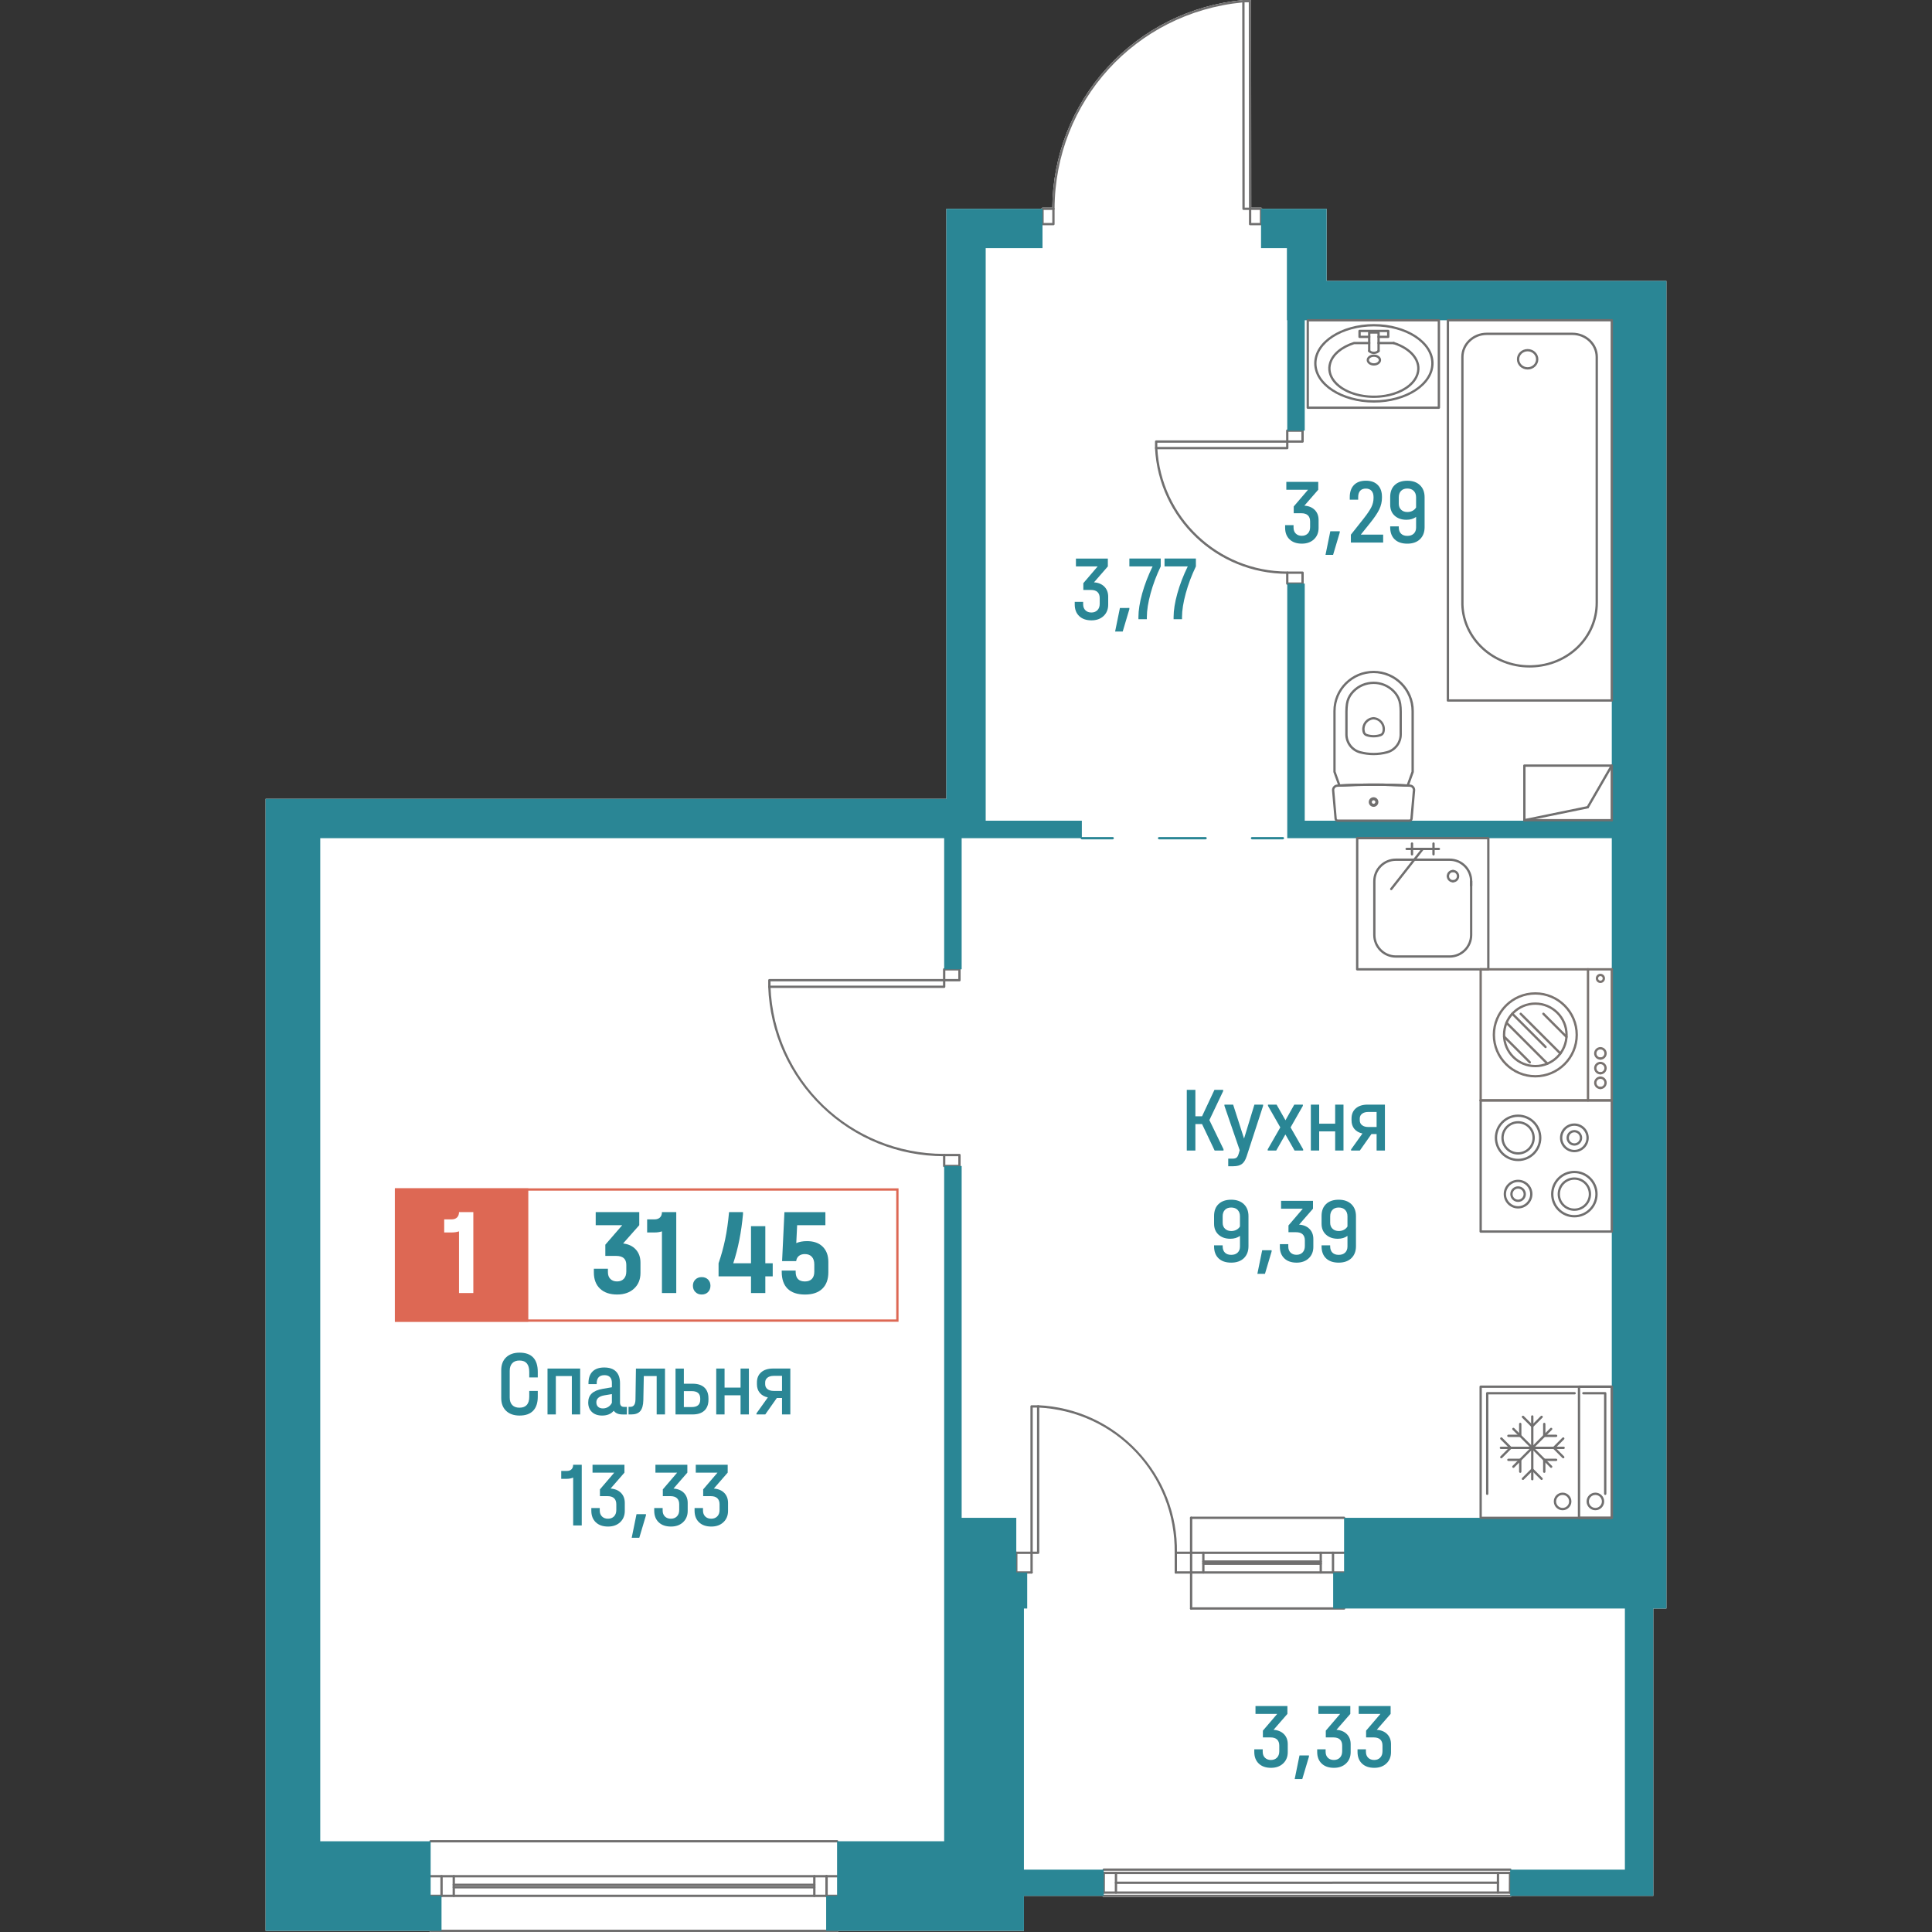<?xml version="1.0" encoding="utf-8"?>
<!-- Generator: Adobe Illustrator 28.0.0, SVG Export Plug-In . SVG Version: 6.00 Build 0)  -->
<svg version="1.1" id="_x5F_квартиры" xmlns="http://www.w3.org/2000/svg" xmlns:xlink="http://www.w3.org/1999/xlink"
	 x="0px" y="0px" width="1000px" height="1000px" viewBox="0 0 1000 1000" style="enable-background:new 0 0 1000 1000;"
	 xml:space="preserve">
<rect x="0" y="0" width="1000" height="1000" fill="#333333" stroke="none"/>
<style type="text/css">
	.st0{fill:#FFFFFF;}
	.st1{fill:#2A8695;}
	.st2{fill:#706F6F;}
	.st3{fill:#797370;}
	.st4{fill:#DD6854;}
</style>
<g>
	<path class="st0" d="M686.64,145.4h175.89v687.16h-6.78V981.3h-73.49c0,0.33-0.27,0.6-0.6,0.6H571.27c-0.33,0-0.6-0.27-0.6-0.6
		h-40.69v18.1h-96.11c0,0.33-0.27,0.6-0.6,0.6H222.88c-0.33,0-0.59-0.27-0.59-0.6h-84.82V413.48h352.36v-305.4H539
		c0-0.33,0.27-0.6,0.6-0.6h5.07c0.21-26.93,10.33-52.68,28.52-72.57c18.31-20.01,43.26-32.4,70.27-34.9C643.5,0,643.54,0,643.58,0
		h3.39c0.33,0,0.6,0.27,0.6,0.6l0.08,106.88h5.06c0.33,0,0.6,0.27,0.6,0.6h33.33V145.4z"/>
	<g>
		<path class="st1" d="M664.55,897.57c1.32,1.33,1.99,3.07,1.99,5.24v4.07c0,2.43-0.8,4.39-2.39,5.89c-1.6,1.5-3.69,2.25-6.27,2.25
			c-2.68,0-4.8-0.73-6.34-2.2c-1.55-1.47-2.32-3.48-2.32-6.03v-1.34h4.36v1.25c0,1.31,0.39,2.35,1.17,3.11
			c0.78,0.77,1.81,1.15,3.09,1.15c1.31,0,2.35-0.41,3.14-1.22c0.78-0.81,1.17-1.91,1.17-3.28v-2.97c0-1.34-0.38-2.38-1.13-3.11
			c-0.75-0.73-1.91-1.1-3.47-1.1h-3.88v-3.5l7.42-8.67h-11.25v-4.07h16.52v4.07l-7.18,8.24
			C661.43,895.5,663.23,896.24,664.55,897.57z"/>
		<path class="st1" d="M677.51,908.61v0.62l-3.45,11.59h-3.93l2.49-12.21H677.51z"/>
		<path class="st1" d="M697.11,897.57c1.32,1.33,1.99,3.07,1.99,5.24v4.07c0,2.43-0.8,4.39-2.39,5.89c-1.6,1.5-3.69,2.25-6.27,2.25
			c-2.68,0-4.8-0.73-6.34-2.2c-1.55-1.47-2.32-3.48-2.32-6.03v-1.34h4.36v1.25c0,1.31,0.39,2.35,1.17,3.11
			c0.78,0.77,1.81,1.15,3.09,1.15c1.31,0,2.35-0.41,3.14-1.22c0.78-0.81,1.17-1.91,1.17-3.28v-2.97c0-1.34-0.38-2.38-1.13-3.11
			c-0.75-0.73-1.91-1.1-3.47-1.1h-3.88v-3.5l7.42-8.67h-11.25v-4.07h16.52v4.07l-7.18,8.24
			C693.99,895.5,695.79,896.24,697.11,897.57z"/>
		<path class="st1" d="M717.99,897.57c1.32,1.33,1.99,3.07,1.99,5.24v4.07c0,2.43-0.8,4.39-2.39,5.89c-1.6,1.5-3.69,2.25-6.27,2.25
			c-2.68,0-4.8-0.73-6.34-2.2c-1.55-1.47-2.32-3.48-2.32-6.03v-1.34H707v1.25c0,1.31,0.39,2.35,1.17,3.11
			c0.78,0.77,1.81,1.15,3.09,1.15c1.31,0,2.35-0.41,3.14-1.22c0.78-0.81,1.17-1.91,1.17-3.28v-2.97c0-1.34-0.38-2.38-1.13-3.11
			c-0.75-0.73-1.91-1.1-3.47-1.1h-3.88v-3.5l7.42-8.67h-11.25v-4.07h16.52v4.07l-7.18,8.24
			C714.87,895.5,716.67,896.24,717.99,897.57z"/>
	</g>
	<g>
		<path class="st1" d="M261.98,730.27c-1.69-1.61-2.54-3.82-2.54-6.63v-14.46c0-2.81,0.85-5.02,2.54-6.63
			c1.69-1.61,4.01-2.42,6.94-2.42c3.13,0,5.48,0.84,7.06,2.51c1.58,1.68,2.37,4.16,2.37,7.45v2.87h-4.41v-2.87
			c0-3.93-1.69-5.89-5.08-5.89c-1.6,0-2.83,0.46-3.71,1.39c-0.88,0.93-1.32,2.23-1.32,3.93v13.84c0,1.69,0.44,2.99,1.32,3.9
			c0.88,0.91,2.11,1.36,3.71,1.36c3.38,0,5.08-1.9,5.08-5.7v-2.97h4.41v2.97c0,3.19-0.8,5.62-2.39,7.28
			c-1.6,1.66-3.94,2.49-7.04,2.49C265.98,732.69,263.67,731.88,261.98,730.27z"/>
		<path class="st1" d="M300.29,708.36v23.75h-4.31v-19.87h-8.28v19.87h-4.31v-23.75H300.29z"/>
		<path class="st1" d="M324.47,728.19v3.93h-2.25c-2.11,0-3.62-0.64-4.55-1.92c-1.37,1.66-3.38,2.49-6.03,2.49
			c-2.2,0-3.95-0.61-5.24-1.82c-1.29-1.21-1.94-2.86-1.94-4.93c0-1.98,0.61-3.54,1.84-4.69c1.23-1.15,3.12-1.95,5.67-2.39l4.74-0.81
			v-2.3c0-1.28-0.33-2.26-0.98-2.94c-0.65-0.69-1.6-1.03-2.85-1.03c-1.34,0-2.35,0.36-3.02,1.08s-1.01,1.75-1.01,3.09v0.48h-4.26
			v-0.48c0-2.65,0.7-4.67,2.11-6.06c1.4-1.39,3.42-2.08,6.03-2.08c2.68,0,4.72,0.69,6.11,2.08s2.08,3.42,2.08,6.1v9.91
			c0,1.53,0.69,2.3,2.06,2.3H324.47z M314.82,728.21c0.85-0.53,1.48-1.24,1.89-2.13v-4.5l-3.78,0.62c-2.84,0.48-4.26,1.69-4.26,3.64
			c0,0.99,0.3,1.76,0.91,2.32c0.61,0.56,1.44,0.84,2.49,0.84C313.06,729,313.97,728.74,314.82,728.21z"/>
		<path class="st1" d="M344.2,732.11h-4.31v-19.87h-6.66l-0.24,12.5c-0.06,2.59-0.59,4.46-1.58,5.63c-0.99,1.17-2.55,1.75-4.69,1.75
			h-1.39v-3.93h0.86c0.89,0,1.56-0.3,2.01-0.91c0.45-0.61,0.69-1.56,0.72-2.87l0.24-16.04h15.04V732.11z"/>
		<path class="st1" d="M364.59,718.18c1.4,1.31,2.11,3.21,2.11,5.7v0.57c0,2.46-0.7,4.35-2.11,5.67c-1.41,1.33-3.43,1.99-6.08,1.99
			h-8.86v-23.75h4.31v7.85h4.55C361.16,716.21,363.19,716.87,364.59,718.18z M362.44,723.88c0-2.55-1.45-3.83-4.36-3.83h-4.12v8.24
			h4.12c2.9,0,4.36-1.28,4.36-3.83V723.88z"/>
		<path class="st1" d="M375.03,708.36v9.86h8.28v-9.86h4.31v23.75h-4.31v-9.91h-8.28v9.91h-4.31v-23.75H375.03z"/>
		<path class="st1" d="M409.08,732.11h-4.31v-8.52h-2.68l-5.99,8.52h-4.55v-0.57l5.89-8.24c-1.79-0.38-3.18-1.17-4.17-2.35
			c-0.99-1.18-1.48-2.67-1.48-4.45v-0.96c0-2.23,0.74-3.99,2.23-5.27c1.48-1.28,3.52-1.92,6.1-1.92h8.95V732.11z M404.77,719.95
			v-7.81h-4.26c-1.37,0-2.46,0.31-3.26,0.93c-0.8,0.62-1.2,1.44-1.2,2.47v0.91c0,1.09,0.4,1.94,1.2,2.56
			c0.8,0.62,1.88,0.93,3.26,0.93H404.77z"/>
		<path class="st1" d="M301.12,789.57h-4.45v-24.76c-1.05,0.42-2.14,0.62-3.26,0.62h-2.92v-4.07h2.87c1.05,0,1.87-0.28,2.44-0.84
			c0.57-0.56,0.86-1.35,0.86-2.37h4.45V789.57z"/>
		<path class="st1" d="M321.4,772.69c1.32,1.33,1.99,3.07,1.99,5.24v4.07c0,2.43-0.8,4.39-2.39,5.89c-1.6,1.5-3.69,2.25-6.27,2.25
			c-2.68,0-4.8-0.73-6.34-2.2c-1.55-1.47-2.32-3.48-2.32-6.03v-1.34h4.36v1.25c0,1.31,0.39,2.35,1.17,3.11
			c0.78,0.77,1.81,1.15,3.09,1.15c1.31,0,2.35-0.41,3.14-1.22c0.78-0.81,1.17-1.91,1.17-3.28v-2.97c0-1.34-0.38-2.38-1.13-3.11
			c-0.75-0.73-1.91-1.1-3.47-1.1h-3.88v-3.5l7.42-8.67h-11.25v-4.07h16.52v4.07l-7.18,8.24
			C318.28,770.63,320.08,771.37,321.4,772.69z"/>
		<path class="st1" d="M334.35,783.73v0.62l-3.45,11.59h-3.93l2.49-12.21H334.35z"/>
		<path class="st1" d="M353.96,772.69c1.32,1.33,1.99,3.07,1.99,5.24v4.07c0,2.43-0.8,4.39-2.39,5.89c-1.6,1.5-3.69,2.25-6.27,2.25
			c-2.68,0-4.8-0.73-6.34-2.2c-1.55-1.47-2.32-3.48-2.32-6.03v-1.34h4.36v1.25c0,1.31,0.39,2.35,1.17,3.11
			c0.78,0.77,1.81,1.15,3.09,1.15c1.31,0,2.35-0.41,3.14-1.22c0.78-0.81,1.17-1.91,1.17-3.28v-2.97c0-1.34-0.38-2.38-1.13-3.11
			c-0.75-0.73-1.91-1.1-3.47-1.1h-3.88v-3.5l7.42-8.67h-11.25v-4.07h16.52v4.07l-7.18,8.24
			C350.84,770.63,352.64,771.37,353.96,772.69z"/>
		<path class="st1" d="M374.84,772.69c1.32,1.33,1.99,3.07,1.99,5.24v4.07c0,2.43-0.8,4.39-2.39,5.89c-1.6,1.5-3.69,2.25-6.27,2.25
			c-2.68,0-4.8-0.73-6.34-2.2c-1.55-1.47-2.32-3.48-2.32-6.03v-1.34h4.36v1.25c0,1.31,0.39,2.35,1.17,3.11
			c0.78,0.77,1.81,1.15,3.09,1.15c1.31,0,2.35-0.41,3.14-1.22c0.78-0.81,1.17-1.91,1.17-3.28v-2.97c0-1.34-0.38-2.38-1.13-3.11
			c-0.75-0.73-1.91-1.1-3.47-1.1h-3.88v-3.5l7.42-8.67h-11.25v-4.07h16.52v4.07l-7.18,8.24
			C371.72,770.63,373.52,771.37,374.84,772.69z"/>
	</g>
	<g>
		<path class="st1" d="M633.29,594.84v0.67h-4.6l-6.51-13.69h-3.45v13.69h-4.45V564.1h4.45v13.69h3.45l6.42-13.69h4.5v0.67
			l-7.13,14.99L633.29,594.84z"/>
		<path class="st1" d="M653.78,571.76v0.62l-8.52,26.14c-0.61,1.88-1.43,3.21-2.47,3.97c-1.04,0.77-2.51,1.15-4.43,1.15h-2.63v-3.93
			h2.25c0.93,0,1.61-0.18,2.06-0.53c0.45-0.35,0.81-1.02,1.1-2.01l0.53-1.82l-7.9-22.98v-0.62h4.5l5.65,17.57l5.36-17.57H653.78z"/>
		<path class="st1" d="M674.51,594.89v0.62h-4.45l-4.74-8.33l-4.74,8.33h-4.41v-0.62l6.51-11.35l-6.37-11.16v-0.62h4.45l4.6,8.09
			l4.55-8.09h4.45v0.62L668,583.54L674.51,594.89z"/>
		<path class="st1" d="M682.8,571.76v9.86h8.28v-9.86h4.31v23.75h-4.31v-9.91h-8.28v9.91h-4.31v-23.75H682.8z"/>
		<path class="st1" d="M716.84,595.51h-4.31v-8.52h-2.68l-5.99,8.52h-4.55v-0.57l5.89-8.24c-1.79-0.38-3.18-1.17-4.17-2.35
			c-0.99-1.18-1.48-2.67-1.48-4.45v-0.96c0-2.23,0.74-3.99,2.23-5.27c1.48-1.28,3.52-1.92,6.1-1.92h8.95V595.51z M712.53,583.35
			v-7.81h-4.26c-1.37,0-2.46,0.31-3.26,0.93c-0.8,0.62-1.2,1.44-1.2,2.47v0.91c0,1.09,0.4,1.94,1.2,2.56
			c0.8,0.62,1.88,0.93,3.26,0.93H712.53z"/>
		<path class="st1" d="M643.82,623.28c1.6,1.53,2.39,3.61,2.39,6.22v15.51c0,2.62-0.8,4.69-2.39,6.23c-1.6,1.53-3.78,2.3-6.56,2.3
			c-2.81,0-4.99-0.74-6.54-2.23c-1.55-1.48-2.32-3.57-2.32-6.25v-0.48h4.45v0.48c0,1.41,0.38,2.5,1.15,3.28s1.85,1.17,3.26,1.17
			c1.44,0,2.55-0.39,3.35-1.17c0.8-0.78,1.2-1.84,1.2-3.18v-5.46c-1.37,0.99-3.03,1.48-4.98,1.48c-2.52,0-4.56-0.7-6.11-2.11
			c-1.55-1.4-2.32-3.3-2.32-5.7v-3.97c0-2.65,0.78-4.72,2.35-6.2c1.56-1.48,3.73-2.23,6.51-2.23S642.22,621.75,643.82,623.28z
			 M639.96,636.55c0.78-0.41,1.4-0.99,1.84-1.72v-5.27c0-1.4-0.41-2.51-1.22-3.33c-0.81-0.81-1.92-1.22-3.33-1.22
			c-1.37,0-2.45,0.41-3.23,1.22c-0.78,0.81-1.17,1.92-1.17,3.33v3.35c0,1.28,0.41,2.31,1.22,3.09c0.81,0.78,1.89,1.17,3.23,1.17
			C638.3,637.17,639.18,636.96,639.96,636.55z"/>
		<path class="st1" d="M658.19,647.13v0.62l-3.45,11.59h-3.93l2.49-12.21H658.19z"/>
		<path class="st1" d="M677.79,636.09c1.32,1.33,1.99,3.07,1.99,5.24v4.07c0,2.43-0.8,4.39-2.39,5.89c-1.6,1.5-3.69,2.25-6.27,2.25
			c-2.68,0-4.8-0.73-6.34-2.2c-1.55-1.47-2.32-3.48-2.32-6.03v-1.34h4.36v1.25c0,1.31,0.39,2.35,1.17,3.11
			c0.78,0.77,1.81,1.15,3.09,1.15c1.31,0,2.35-0.41,3.14-1.22c0.78-0.81,1.17-1.91,1.17-3.28V642c0-1.34-0.38-2.38-1.13-3.11
			c-0.75-0.73-1.91-1.1-3.47-1.1h-3.88v-3.5l7.42-8.67h-11.25v-4.07h16.52v4.07l-7.18,8.24
			C674.67,634.02,676.47,634.77,677.79,636.09z"/>
		<path class="st1" d="M699.46,623.28c1.6,1.53,2.39,3.61,2.39,6.22v15.51c0,2.62-0.8,4.69-2.39,6.23c-1.6,1.53-3.78,2.3-6.56,2.3
			c-2.81,0-4.99-0.74-6.54-2.23c-1.55-1.48-2.32-3.57-2.32-6.25v-0.48h4.45v0.48c0,1.41,0.38,2.5,1.15,3.28s1.85,1.17,3.26,1.17
			c1.44,0,2.55-0.39,3.35-1.17c0.8-0.78,1.2-1.84,1.2-3.18v-5.46c-1.37,0.99-3.03,1.48-4.98,1.48c-2.52,0-4.56-0.7-6.11-2.11
			c-1.55-1.4-2.32-3.3-2.32-5.7v-3.97c0-2.65,0.78-4.72,2.35-6.2c1.56-1.48,3.73-2.23,6.51-2.23S697.86,621.75,699.46,623.28z
			 M695.61,636.55c0.78-0.41,1.4-0.99,1.84-1.72v-5.27c0-1.4-0.41-2.51-1.22-3.33c-0.81-0.81-1.92-1.22-3.33-1.22
			c-1.37,0-2.45,0.41-3.23,1.22c-0.78,0.81-1.17,1.92-1.17,3.33v3.35c0,1.28,0.41,2.31,1.22,3.09c0.81,0.78,1.89,1.17,3.23,1.17
			C693.94,637.17,694.82,636.96,695.61,636.55z"/>
	</g>
	<g>
		<path class="st1" d="M571.61,303.64c1.32,1.33,1.99,3.07,1.99,5.24v4.07c0,2.43-0.8,4.39-2.39,5.89c-1.6,1.5-3.69,2.25-6.27,2.25
			c-2.68,0-4.8-0.73-6.34-2.2c-1.55-1.47-2.32-3.48-2.32-6.03v-1.34h4.36v1.25c0,1.31,0.39,2.35,1.17,3.11
			c0.78,0.77,1.81,1.15,3.09,1.15c1.31,0,2.35-0.41,3.14-1.22c0.78-0.81,1.17-1.91,1.17-3.28v-2.97c0-1.34-0.38-2.38-1.13-3.11
			c-0.75-0.73-1.91-1.1-3.47-1.1h-3.88v-3.5l7.42-8.67h-11.25v-4.07h16.52v4.07l-7.18,8.24
			C568.49,301.57,570.28,302.31,571.61,303.64z"/>
		<path class="st1" d="M584.56,314.68v0.62l-3.45,11.59h-3.93l2.49-12.21H584.56z"/>
		<path class="st1" d="M600.79,289.11v4.07c-2.2,4.57-3.95,9.21-5.24,13.93c-1.29,4.73-1.94,8.81-1.94,12.26v1.15h-4.36v-1.15
			c0-3.48,0.65-7.54,1.94-12.19c1.29-4.64,3.09-9.31,5.39-14.01h-12.02v-4.07H600.79z"/>
		<path class="st1" d="M618.99,289.11v4.07c-2.2,4.57-3.95,9.21-5.24,13.93c-1.29,4.73-1.94,8.81-1.94,12.26v1.15h-4.36v-1.15
			c0-3.48,0.65-7.54,1.94-12.19c1.29-4.64,3.09-9.31,5.39-14.01h-12.02v-4.07H618.99z"/>
	</g>
	<g>
		<path class="st1" d="M680.51,263.94c1.32,1.33,1.99,3.07,1.99,5.24v4.07c0,2.43-0.8,4.39-2.39,5.89c-1.6,1.5-3.69,2.25-6.27,2.25
			c-2.68,0-4.8-0.73-6.34-2.2c-1.55-1.47-2.32-3.48-2.32-6.03v-1.34h4.36v1.25c0,1.31,0.39,2.35,1.17,3.11
			c0.78,0.77,1.81,1.15,3.09,1.15c1.31,0,2.35-0.41,3.14-1.22c0.78-0.81,1.17-1.91,1.17-3.28v-2.97c0-1.34-0.38-2.38-1.13-3.11
			c-0.75-0.73-1.91-1.1-3.47-1.1h-3.88v-3.5l7.42-8.67h-11.25v-4.07h16.52v4.07l-7.18,8.24
			C677.39,261.88,679.19,262.62,680.51,263.94z"/>
		<path class="st1" d="M693.46,274.98v0.62l-3.45,11.59h-3.93l2.49-12.21H693.46z"/>
		<path class="st1" d="M715.92,276.75v4.07h-16.71v-4.07l6.46-8.14c2.01-2.55,3.39-4.59,4.14-6.11c0.75-1.52,1.13-3.09,1.13-4.72
			v-0.48c0-1.4-0.35-2.49-1.05-3.26c-0.7-0.77-1.68-1.15-2.92-1.15c-1.31,0-2.3,0.38-2.97,1.15s-1.01,1.87-1.01,3.3v1.29h-4.36
			v-1.29c0-2.71,0.73-4.81,2.18-6.3s3.52-2.23,6.2-2.23c2.62,0,4.65,0.73,6.11,2.2c1.45,1.47,2.18,3.51,2.18,6.13v0.48
			c0,2.04-0.45,4.02-1.34,5.94c-0.89,1.92-2.54,4.36-4.93,7.33l-4.69,5.84H715.92z"/>
		<path class="st1" d="M734.98,251.14c1.6,1.53,2.39,3.61,2.39,6.22v15.51c0,2.62-0.8,4.69-2.39,6.23c-1.6,1.53-3.78,2.3-6.56,2.3
			c-2.81,0-4.99-0.74-6.54-2.23c-1.55-1.48-2.32-3.57-2.32-6.25v-0.48h4.45v0.48c0,1.41,0.38,2.5,1.15,3.28s1.85,1.17,3.26,1.17
			c1.44,0,2.55-0.39,3.35-1.17c0.8-0.78,1.2-1.84,1.2-3.18v-5.46c-1.37,0.99-3.03,1.48-4.98,1.48c-2.52,0-4.56-0.7-6.11-2.11
			c-1.55-1.4-2.32-3.3-2.32-5.7v-3.97c0-2.65,0.78-4.72,2.35-6.2c1.56-1.48,3.73-2.23,6.51-2.23S733.38,249.6,734.98,251.14z
			 M731.12,264.4c0.78-0.41,1.4-0.99,1.84-1.72v-5.27c0-1.4-0.41-2.51-1.22-3.33c-0.81-0.81-1.92-1.22-3.33-1.22
			c-1.37,0-2.45,0.41-3.23,1.22c-0.78,0.81-1.17,1.92-1.17,3.33v3.35c0,1.28,0.41,2.31,1.22,3.09c0.81,0.78,1.89,1.17,3.23,1.17
			C729.46,265.02,730.34,264.81,731.12,264.4z"/>
	</g>
	<g id="LINE_00000150072160856620146490000008157321163030547589_">
		<path class="st2" d="M695.69,804.32l-79.18,0c-0.33,0-0.6-0.27-0.6-0.6c0-0.33,0.27-0.6,0.6-0.6l79.18,0c0.33,0,0.6,0.27,0.6,0.6
			C696.29,804.05,696.02,804.32,695.69,804.32z"/>
	</g>
	<g id="LINE_00000139285563730931106140000017449021529749881246_">
		<path class="st2" d="M695.69,814.5h-79.18c-0.33,0-0.6-0.27-0.6-0.6c0-0.33,0.27-0.6,0.6-0.6h79.18c0.33,0,0.6,0.27,0.6,0.6
			C696.29,814.23,696.02,814.5,695.69,814.5z"/>
	</g>
	<g id="LINE_00000114787389471472244540000001854066595080962222_">
		<path class="st2" d="M683.62,809.97h-60.77c-0.33,0-0.6-0.27-0.6-0.6c0-0.33,0.27-0.6,0.6-0.6h60.77c0.33,0,0.6,0.27,0.6,0.6
			C684.22,809.7,683.95,809.97,683.62,809.97z"/>
	</g>
	<g id="LINE_00000108302550323816867620000016908179345705977491_">
		<path class="st2" d="M689.96,814.5c-0.33,0-0.6-0.27-0.6-0.6v-10.18c0-0.33,0.27-0.6,0.6-0.6c0.33,0,0.6,0.27,0.6,0.6v10.18
			C690.56,814.23,690.29,814.5,689.96,814.5z"/>
	</g>
	<g id="LINE_00000162319247996251554180000016961747648423224198_">
		<path class="st2" d="M622.85,814.5c-0.33,0-0.6-0.27-0.6-0.6v-10.18c0-0.33,0.27-0.6,0.6-0.6c0.33,0,0.6,0.27,0.6,0.6v10.18
			C623.45,814.23,623.18,814.5,622.85,814.5z"/>
	</g>
	<g id="LINE_00000040552225437916097280000013554963910579782314_">
		<path class="st2" d="M695.69,786.22h-79.18c-0.33,0-0.6-0.27-0.6-0.6c0-0.33,0.27-0.6,0.6-0.6h79.18c0.33,0,0.6,0.27,0.6,0.6
			C696.29,785.95,696.02,786.22,695.69,786.22z"/>
	</g>
	<g id="LINE_00000139984851870833984210000012566686756847327617_">
		<path class="st2" d="M695.69,833.16h-79.18c-0.33,0-0.6-0.27-0.6-0.6c0-0.33,0.27-0.6,0.6-0.6h79.18c0.33,0,0.6,0.27,0.6,0.6
			C696.29,832.89,696.02,833.16,695.69,833.16z"/>
	</g>
	<g id="LINE_00000106130503832220601050000011868370453687216516_">
		<path class="st2" d="M683.62,814.49c-0.33,0-0.6-0.27-0.6-0.6v-10.18c0-0.33,0.27-0.6,0.6-0.6c0.33,0,0.6,0.27,0.6,0.6v10.18
			C684.22,814.22,683.95,814.49,683.62,814.49z"/>
	</g>
	<g id="LINE_00000124136426600227828730000000594353408049021319_">
		<path class="st2" d="M616.52,833.16c-0.33,0-0.6-0.27-0.6-0.6v-46.94c0-0.33,0.27-0.6,0.6-0.6c0.33,0,0.6,0.27,0.6,0.6v46.94
			C617.11,832.89,616.85,833.16,616.52,833.16z"/>
	</g>
	<g id="LINE_00000086665691926453567140000015024846514237509544_">
		<path class="st2" d="M683.62,808.84h-60.77c-0.33,0-0.6-0.27-0.6-0.6c0-0.33,0.27-0.6,0.6-0.6h60.77c0.33,0,0.6,0.27,0.6,0.6
			C684.22,808.57,683.95,808.84,683.62,808.84z"/>
	</g>
	<g id="LINE_00000168103100238902542720000013631262591618059409_">
		<path class="st2" d="M781.66,980.21C781.66,980.21,781.66,980.21,781.66,980.21c-0.33,0-0.6-0.27-0.6-0.6l0.03-10.18
			c0-0.33,0.27-0.6,0.6-0.6c0.34-0.03,0.6,0.27,0.6,0.6l-0.03,10.18C782.26,979.94,781.99,980.21,781.66,980.21z"/>
	</g>
	<g id="LINE_00000133516806091953795310000010730174428134851754_">
		<path class="st2" d="M781.69,970.03H571.3c-0.33,0-0.6-0.27-0.6-0.6c0-0.33,0.27-0.6,0.6-0.6h210.39c0.33,0,0.6,0.27,0.6,0.6
			C782.29,969.76,782.02,970.03,781.69,970.03z"/>
	</g>
	<g id="LINE_00000041989070481168844390000017289402018202724275_">
		<path class="st2" d="M577.62,975.13c-0.33,0-0.6-0.27-0.6-0.6c0-0.33,0.27-0.6,0.6-0.6l197.72-0.04c0.33,0,0.6,0.27,0.6,0.6
			c0,0.33-0.27,0.6-0.6,0.6L577.62,975.13z"/>
	</g>
	<g id="LINE_00000106116600111364916300000017902144198744698015_">
		<path class="st2" d="M781.66,980.21C781.66,980.21,781.66,980.21,781.66,980.21c-0.33,0-0.6-0.27-0.6-0.6l0.03-10.18
			c0-0.33,0.27-0.6,0.6-0.6c0.34-0.03,0.6,0.27,0.6,0.6l-0.03,10.18C782.26,979.94,781.99,980.21,781.66,980.21z"/>
	</g>
	<g id="LINE_00000057139976402182129280000003399343967826470587_">
		<path class="st2" d="M775.33,980.19C775.33,980.19,775.33,980.19,775.33,980.19c-0.33,0-0.6-0.27-0.6-0.6l0.03-10.18
			c0-0.33,0.28-0.55,0.6-0.6c0.33,0,0.6,0.27,0.6,0.6l-0.03,10.18C775.93,979.92,775.66,980.19,775.33,980.19z"/>
	</g>
	<g id="LINE_00000119801669488362143040000007487661276077095047_">
		<path class="st2" d="M571.28,980.21C571.27,980.21,571.27,980.21,571.28,980.21c-0.33,0-0.6-0.27-0.6-0.6l0.03-10.18
			c0-0.33,0.29-0.57,0.6-0.6c0.33,0,0.6,0.27,0.6,0.6l-0.03,10.18C571.87,979.94,571.6,980.21,571.28,980.21z"/>
	</g>
	<g id="LINE_00000039133140674637036710000002884700368560419766_">
		<path class="st2" d="M577.61,980.22C577.61,980.22,577.61,980.22,577.61,980.22c-0.33,0-0.6-0.27-0.6-0.6l0.03-10.18
			c0-0.33,0.23-0.59,0.6-0.6c0.33,0,0.6,0.27,0.6,0.6l-0.03,10.18C578.21,979.96,577.94,980.22,577.61,980.22z"/>
	</g>
	<g id="LINE_00000137110680477227555550000012211454869234336683_">
		<path class="st2" d="M781.66,980.21H571.28c-0.33,0-0.6-0.27-0.6-0.6c0-0.33,0.27-0.6,0.6-0.6h210.39c0.33,0,0.6,0.27,0.6,0.6
			C782.26,979.94,781.99,980.21,781.66,980.21z"/>
	</g>
	<g id="LINE_00000011732153683953175020000003689243975376513465_">
		<path class="st2" d="M782.26,981.3c0,0.33-0.27,0.6-0.6,0.6H571.27c-0.33,0-0.6-0.27-0.6-0.6c0-0.33,0.27-0.59,0.6-0.59h210.39
			C781.99,980.71,782.26,980.97,782.26,981.3z"/>
	</g>
	<g id="LINE_00000096057748804418721480000008629812847040499596_">
		<path class="st2" d="M571.31,968.33c-0.33,0-0.6-0.27-0.6-0.6c0-0.33,0.27-0.6,0.6-0.6l210.39-0.02c0.33,0,0.6,0.27,0.6,0.6
			c0,0.33-0.27,0.6-0.6,0.6L571.31,968.33z"/>
	</g>
	<g id="LINE_00000157998309924200356440000006192851600470129581_">
		<path class="st2" d="M433.87,999.4c0,0.33-0.27,0.6-0.6,0.6H222.88c-0.33,0-0.59-0.27-0.59-0.6c0-0.33,0.26-0.6,0.59-0.6h210.39
			C433.6,998.8,433.87,999.07,433.87,999.4z"/>
	</g>
	<g id="LINE_00000028310043918974968520000007858624549728532667_">
		<path class="st2" d="M433.27,971.72H222.88c-0.33,0-0.6-0.27-0.6-0.6c0-0.33,0.27-0.6,0.6-0.6h210.39c0.33,0,0.6,0.27,0.6,0.6
			C433.87,971.45,433.6,971.72,433.27,971.72z"/>
	</g>
	<g id="LINE_00000016039728389065817100000015145655296290702754_">
		<path class="st2" d="M427.82,981.9c-0.33,0-0.6-0.27-0.6-0.6v-10.18c0-0.33,0.27-0.6,0.6-0.6s0.6,0.27,0.6,0.6v10.18
			C428.42,981.63,428.15,981.9,427.82,981.9z"/>
	</g>
	<g id="LINE_00000023270054440486839670000005578374296590023358_">
		<path class="st2" d="M228.54,981.9c-0.33,0-0.6-0.27-0.6-0.6v-10.18c0-0.33,0.27-0.6,0.6-0.6s0.6,0.27,0.6,0.6v10.18
			C229.14,981.63,228.87,981.9,228.54,981.9z"/>
	</g>
	<g id="LINE_00000167391693243324636550000016490843236927420318_">
		<path class="st2" d="M433.27,981.9H222.88c-0.33,0-0.6-0.27-0.6-0.6c0-0.33,0.27-0.6,0.6-0.6h210.39c0.33,0,0.6,0.27,0.6,0.6
			C433.87,981.63,433.6,981.9,433.27,981.9z"/>
	</g>
	<g id="LINE_00000134960396690153589890000014022868078203195551_">
		<path class="st2" d="M421.49,976.18H234.87c-0.33,0-0.6-0.27-0.6-0.6c0-0.33,0.27-0.6,0.6-0.6h186.61c0.33,0,0.6,0.27,0.6,0.6
			C422.08,975.92,421.82,976.18,421.49,976.18z"/>
	</g>
	<g id="LINE_00000104681254664083808710000011817893907259748517_">
		<path class="st2" d="M234.87,981.9c-0.33,0-0.6-0.27-0.6-0.6v-10.18c0-0.33,0.27-0.6,0.6-0.6c0.33,0,0.6,0.27,0.6,0.6v10.18
			C235.47,981.63,235.21,981.9,234.87,981.9z"/>
	</g>
	<g id="LINE_00000120524016289959769000000016150425859867085969_">
		<path class="st2" d="M427.82,981.9c-0.33,0-0.6-0.27-0.6-0.6v-10.18c0-0.33,0.27-0.6,0.6-0.6s0.6,0.27,0.6,0.6v10.18
			C428.42,981.63,428.15,981.9,427.82,981.9z"/>
	</g>
	<g id="LINE_00000134971502069242230730000004443938824285565112_">
		<path class="st2" d="M421.49,981.9c-0.33,0-0.6-0.27-0.6-0.6v-10.18c0-0.33,0.27-0.6,0.6-0.6s0.6,0.27,0.6,0.6v10.18
			C422.08,981.63,421.82,981.9,421.49,981.9z"/>
	</g>
	<g id="LINE_00000031921054929297335890000009355972010416668863_">
		<path class="st2" d="M433.27,953.62H222.88c-0.33,0-0.6-0.27-0.6-0.6c0-0.33,0.27-0.6,0.6-0.6h210.39c0.33,0,0.6,0.27,0.6,0.6
			C433.87,953.36,433.6,953.62,433.27,953.62z"/>
	</g>
	<g id="LINE_00000037664260481831526910000008909303375238572690_">
		<path class="st2" d="M421.49,977.43H234.87c-0.33,0-0.6-0.27-0.6-0.6c0-0.33,0.27-0.6,0.6-0.6h186.61c0.33,0,0.6,0.27,0.6,0.6
			C422.08,977.17,421.82,977.43,421.49,977.43z"/>
	</g>
	<g id="LWPOLYLINE_00000041267297161502418520000010032230290363159726_">
		<path class="st2" d="M496.62,501.11h-7.92c-0.33,0-0.6,0.27-0.6,0.6v5.65c0,0.33,0.27,0.6,0.6,0.6h7.92c0.33,0,0.59-0.27,0.59-0.6
			v-5.65C497.21,501.38,496.95,501.11,496.62,501.11z M496.02,506.76h-6.72v-4.45h6.72V506.76z"/>
	</g>
	<g id="LWPOLYLINE_00000127729151682710365250000011905018795410502567_">
		<path class="st2" d="M496.62,597.25h-7.93c-0.33,0.01-0.59,0.27-0.59,0.6v5.66c0,0.33,0.27,0.6,0.6,0.6h7.92
			c0.33,0,0.59-0.27,0.59-0.6v-5.66C497.21,597.52,496.95,597.25,496.62,597.25z M489.3,598.45h6.72v4.46h-6.72V598.45z"/>
	</g>
	<g id="ARC_00000029746262578627283330000003449713690890760872_">
		<path class="st2" d="M488.69,598.45C488.69,598.45,488.69,598.45,488.69,598.45c-23.69-0.01-46.13-9.07-63.19-25.49
			c-17.06-16.43-26.96-38.51-27.88-62.18c-0.01-0.33,0.24-0.61,0.57-0.62c0.35-0.02,0.61,0.24,0.62,0.58
			c1.87,48.49,41.35,86.5,89.87,86.52c0.33,0,0.6,0.27,0.6,0.6C489.29,598.18,489.02,598.45,488.69,598.45z"/>
	</g>
	<g id="LWPOLYLINE_00000149347878502219505540000001349967666714278058_">
		<path class="st2" d="M488.7,506.76h-90.48c-0.33,0-0.6,0.27-0.6,0.6v3.4c0,0.01,0,0.01,0,0.02c0.01,0.14,0.07,0.3,0.18,0.4
			c0.11,0.11,0.26,0.17,0.42,0.17h90.48c0.33,0,0.6-0.26,0.6-0.59v-3.4C489.3,507.03,489.03,506.76,488.7,506.76z M488.1,510.16
			h-89.28v-2.2h89.28V510.16z"/>
	</g>
	<g id="LWPOLYLINE_00000028311060594077129550000004889999618283110807_">
		<path class="st2" d="M674.2,222.29h-7.92c-0.33,0-0.59,0.26-0.59,0.6v5.65c0,0.33,0.26,0.6,0.59,0.6h7.92c0.33,0,0.6-0.27,0.6-0.6
			v-5.65C674.8,222.55,674.53,222.29,674.2,222.29z M673.6,227.94h-6.72v-4.46h6.72V227.94z"/>
	</g>
	<g id="LWPOLYLINE_00000070799372376959583540000018166226001897990806_">
		<path class="st2" d="M674.2,295.81h-7.92c-0.33,0-0.59,0.27-0.59,0.6v5.65c0,0.33,0.26,0.6,0.59,0.6h7.92c0.33,0,0.6-0.27,0.6-0.6
			v-5.65C674.8,296.08,674.53,295.81,674.2,295.81z M666.88,297.01h6.72v4.46h-6.72V297.01z"/>
	</g>
	<g id="ARC_00000023252183352226355830000004759907608584454575_">
		<path class="st2" d="M666.28,297.01L666.28,297.01c-36.49-0.03-66.55-28.6-68.45-65.04c-0.02-0.33,0.24-0.61,0.57-0.63
			c0.34-0.01,0.61,0.24,0.63,0.57c1.86,35.8,31.4,63.87,67.25,63.91c0.33,0,0.6,0.27,0.6,0.6
			C666.88,296.74,666.61,297.01,666.28,297.01z"/>
	</g>
	<g id="LWPOLYLINE_00000133528773084227113770000013027150566082242969_">
		<path class="st2" d="M666.28,227.94h-67.85c-0.33,0-0.6,0.27-0.6,0.6v3.39c0,0.04,0,0.08,0.01,0.12c0.02,0.11,0.08,0.22,0.16,0.31
			c0.12,0.11,0.27,0.17,0.43,0.17h67.85c0.34,0,0.6-0.27,0.6-0.6v-3.39C666.88,228.21,666.62,227.94,666.28,227.94z M665.69,231.34
			h-66.66v-2.2h66.66V231.34z"/>
	</g>
	<g id="LWPOLYLINE_00000082358154044966488700000011498403685683857592_">
		<path class="st2" d="M545.25,107.48h-5.65c-0.33,0-0.6,0.27-0.6,0.6v7.91c0,0.33,0.27,0.6,0.6,0.6h5.65c0.34,0,0.6-0.27,0.6-0.6
			v-7.92C545.84,107.74,545.59,107.48,545.25,107.48z M544.66,115.4h-4.46v-6.73h4.46V115.4z"/>
	</g>
	<g id="LWPOLYLINE_00000010296058330471011770000005943938803738508986_">
		<path class="st2" d="M652.71,107.48h-5.65c-0.34,0-0.6,0.27-0.6,0.6v7.91c0,0.33,0.26,0.6,0.6,0.6h5.65c0.33,0,0.6-0.27,0.6-0.6
			v-7.91C653.31,107.75,653.04,107.48,652.71,107.48z M652.11,115.4h-4.46v-6.73h4.46V115.4z"/>
	</g>
	<g id="ARC_00000110461334387018868410000002234728823551252111_">
		<path class="st2" d="M644.17,0.54c0.03,0.33-0.21,0.62-0.54,0.66c-0.22,0.02-0.43,0.04-0.65,0.07
			c-55.26,5.4-96.97,51.2-97.13,106.8v0.01c-0.01,0.33-0.27,0.59-0.6,0.59c-0.33-0.01-0.59-0.27-0.59-0.61c0-0.19,0-0.39,0.01-0.58
			c0.21-26.93,10.33-52.68,28.52-72.57c18.31-20.01,43.26-32.4,70.27-34.9C643.5,0,643.54,0,643.58,0
			C643.89,0.01,644.14,0.24,644.17,0.54z"/>
	</g>
	<g id="LWPOLYLINE_00000171694970153818798150000006519720681923355533_">
		<path class="st2" d="M647.57,0.6c0-0.33-0.27-0.6-0.6-0.6h-3.39c-0.04,0-0.08,0-0.12,0.01c-0.11,0.02-0.22,0.08-0.31,0.17
			c-0.11,0.11-0.17,0.26-0.17,0.42v0.67l0.08,106.81c0,0.33,0.27,0.59,0.6,0.59h3.4c0.15,0,0.31-0.06,0.42-0.17
			c0.11-0.11,0.17-0.27,0.17-0.42v-0.6L647.57,0.6z M644.26,107.48L644.18,1.2h2.19l0.09,106.28H644.26z"/>
	</g>
	<g id="ARC_00000047753030320488825410000006333519728044721068_">
		<path class="st2" d="M608.6,804.32C608.59,804.32,608.59,804.32,608.6,804.32c-0.34,0-0.6-0.28-0.6-0.61
			c0.57-40.25-30.48-73.27-70.69-75.18c-0.33-0.02-0.59-0.3-0.57-0.63c0.02-0.33,0.31-0.58,0.63-0.57
			c19.65,0.93,37.89,9.34,51.37,23.67c13.48,14.33,20.74,33.06,20.46,52.72C609.19,804.05,608.92,804.32,608.6,804.32z"/>
	</g>
	<g id="LINE_00000064320385327927166960000000936226859442004401_">
		<path class="st2" d="M616.52,804.32h-7.92c-0.33,0-0.6-0.27-0.6-0.6c0-0.33,0.27-0.6,0.6-0.6h7.92c0.33,0,0.6,0.27,0.6,0.6
			C617.11,804.05,616.85,804.32,616.52,804.32z"/>
	</g>
	<g id="LINE_00000176025570045536931990000003660379410734155441_">
		<path class="st2" d="M608.6,814.5c-0.33,0-0.6-0.27-0.6-0.6v-10.18c0-0.33,0.27-0.6,0.6-0.6c0.33,0,0.6,0.27,0.6,0.6v10.18
			C609.2,814.23,608.93,814.5,608.6,814.5z"/>
	</g>
	<g id="LINE_00000174594725477054061400000004609782191425086365_">
		<path class="st2" d="M616.52,814.5h-7.92c-0.33,0-0.6-0.27-0.6-0.6c0-0.33,0.27-0.6,0.6-0.6h7.92c0.33,0,0.6,0.27,0.6,0.6
			C617.11,814.23,616.85,814.5,616.52,814.5z"/>
	</g>
	<g id="LINE_00000048481878408865170840000006126918091813113502_">
		<path class="st2" d="M533.94,814.5h-7.92c-0.33,0-0.6-0.27-0.6-0.6c0-0.33,0.27-0.6,0.6-0.6h7.92c0.33,0,0.6,0.27,0.6,0.6
			C534.54,814.23,534.27,814.5,533.94,814.5z"/>
	</g>
	<g id="LINE_00000020372005808035716950000012676328767482835883_">
		<path class="st2" d="M533.94,814.5c-0.33,0-0.6-0.27-0.6-0.6v-10.18c0-0.33,0.27-0.6,0.6-0.6c0.33,0,0.6,0.27,0.6,0.6v10.18
			C534.54,814.23,534.27,814.5,533.94,814.5z"/>
	</g>
	<g id="LINE_00000103225809536738216230000009104366536288839313_">
		<path class="st2" d="M533.94,804.32h-7.92c-0.33,0-0.6-0.27-0.6-0.6c0-0.33,0.27-0.6,0.6-0.6h7.92c0.33,0,0.6,0.27,0.6,0.6
			C534.54,804.05,534.27,804.32,533.94,804.32z"/>
	</g>
	<g id="LINE_00000101796131478769978050000008753389153912209054_">
		<path class="st2" d="M526.03,814.5c-0.33,0-0.6-0.27-0.6-0.6v-10.18c0-0.33,0.27-0.6,0.6-0.6c0.33,0,0.6,0.27,0.6,0.6v10.18
			C526.62,814.23,526.36,814.5,526.03,814.5z"/>
	</g>
	<g id="LWPOLYLINE_00000050625014342786870000000017954989246766636939_">
		<path class="st2" d="M537.34,727.35h-3.4c-0.33,0-0.6,0.27-0.6,0.6v75.77c0,0.16,0.07,0.31,0.18,0.42
			c0.11,0.11,0.26,0.18,0.42,0.18h0.6l2.8-0.01c0.33,0,0.6-0.26,0.6-0.59v-75.77C537.94,727.62,537.67,727.35,537.34,727.35z
			 M536.74,803.12h-2.2v-74.57h2.2V803.12z"/>
	</g>
	<g>
		<polygon class="st1" points="571.27,967.73 571.27,981.3 529.98,981.3 529.98,999.4 427.62,999.4 427.62,981.3 433.27,981.3 
			433.27,953.03 488.7,953.03 488.7,603.51 497.75,603.51 497.75,785.62 526.03,785.62 526.03,813.9 531.68,813.9 531.68,832.56 
			529.98,832.56 529.98,967.73 		"/>
		<polygon class="st1" points="559.96,424.79 559.96,433.84 497.75,433.84 497.75,501.71 488.7,501.71 488.7,433.84 165.76,433.84 
			165.76,953.04 222.9,953.04 222.9,981.29 228.53,981.29 228.53,999.4 137.47,999.4 137.47,413.48 489.83,413.48 489.83,108.08 
			539.6,108.08 539.6,128.44 510.19,128.44 510.19,424.79 		"/>
		<polygon class="st1" points="862.53,145.4 862.53,832.56 855.75,832.56 855.75,981.3 781.66,981.3 781.66,967.73 841.04,967.73 
			841.04,832.56 690.04,832.56 690.04,813.9 695.69,813.9 695.69,785.62 834.26,785.62 834.26,433.84 666.28,433.84 666.28,302.06 
			675.33,302.06 675.33,424.79 834.26,424.79 834.26,165.76 675.33,165.76 675.33,222.89 666.28,222.89 666.28,165.76 666.1,165.76 
			666.1,128.44 652.71,128.44 652.71,108.08 686.64,108.08 686.64,145.4 		"/>
	</g>
	<g id="SPLINE_00000163788257950443199330000001529366654695931827_">
		<path class="st2" d="M791.68,345.51c-19.04,0-34.8-14.43-35.34-32.59V184.77c0-6.94,5.92-12.58,13.21-12.58h44.32
			c7.28,0,13.21,5.64,13.21,12.58v127.19c0,18.29-15.1,33.02-34.37,33.54C792.36,345.51,792.02,345.51,791.68,345.51z
			 M769.54,173.39c-6.62,0-12.01,5.11-12.01,11.38V312.9c0.53,17.5,15.75,31.41,34.15,31.42c0.33,0,0.66,0,0.99-0.01
			c18.62-0.5,33.2-14.71,33.2-32.34V184.77c0-6.28-5.39-11.38-12.01-11.38H769.54z"/>
	</g>
	<g id="SPLINE_00000003074774685514516680000014121711697836182187_">
		<path class="st2" d="M790.7,191.26c-3.06,0-5.55-2.38-5.55-5.3c0-2.93,2.49-5.3,5.55-5.3c3.06,0,5.55,2.38,5.55,5.3
			C796.25,188.88,793.76,191.26,790.7,191.26z M790.7,181.85c-2.4,0-4.35,1.84-4.35,4.11s1.95,4.11,4.35,4.11s4.35-1.84,4.35-4.11
			S793.1,181.85,790.7,181.85z"/>
	</g>
	<g id="LWPOLYLINE_00000093896195625336675700000016882507482400517287_">
		<path class="st2" d="M834.26,363.18h-84.83c-0.33,0-0.6-0.27-0.6-0.6V165.76c0-0.33,0.27-0.6,0.6-0.6h84.83
			c0.33,0,0.6,0.27,0.6,0.6v196.82C834.86,362.91,834.59,363.18,834.26,363.18z M750.02,361.98h83.64V166.36h-83.64V361.98z"/>
	</g>
	<g id="POLYLINE_00000045605419720906068240000004294259008674131331_">
		<path class="st2" d="M834.26,638.04h-67.87c-0.33,0-0.6-0.27-0.6-0.6v-67.87c0-0.33,0.27-0.6,0.6-0.6h67.87
			c0.33,0,0.6,0.27,0.6,0.6v67.87C834.86,637.77,834.59,638.04,834.26,638.04z M766.99,636.84h66.67v-66.67h-66.67V636.84z"/>
	</g>
	<g id="SPLINE_00000085214225681076274780000014018250688720792476_">
		<path class="st2" d="M785.76,600.99c-6.64,0-12.05-5.4-12.05-12.05c0-6.64,5.4-12.05,12.05-12.05c6.64,0,12.05,5.4,12.05,12.05
			C797.8,595.58,792.4,600.99,785.76,600.99z M785.76,578.09c-5.98,0-10.85,4.87-10.85,10.85c0,5.98,4.87,10.85,10.85,10.85
			c5.98,0,10.85-4.87,10.85-10.85C796.61,582.96,791.74,578.09,785.76,578.09z"/>
	</g>
	<g id="SPLINE_00000067196227674960471880000010664210708906083459_">
		<path class="st2" d="M785.76,597.6c-4.77,0-8.65-3.88-8.65-8.65c0-4.77,3.88-8.65,8.65-8.65c4.77,0,8.65,3.88,8.65,8.65
			C794.41,593.71,790.53,597.6,785.76,597.6z M785.76,581.48c-4.11,0-7.46,3.35-7.46,7.46c0,4.11,3.35,7.46,7.46,7.46
			c4.11,0,7.46-3.35,7.46-7.46C793.21,584.83,789.87,581.48,785.76,581.48z"/>
	</g>
	<g id="SPLINE_00000072977253762458304440000002607913225702622109_">
		<path class="st2" d="M814.89,630.12c-6.64,0-12.05-5.4-12.05-12.05c0-6.64,5.4-12.05,12.05-12.05c6.64,0,12.05,5.4,12.05,12.05
			C826.94,624.72,821.53,630.12,814.89,630.12z M814.89,607.22c-5.98,0-10.85,4.87-10.85,10.85c0,5.98,4.87,10.85,10.85,10.85
			c5.98,0,10.85-4.87,10.85-10.85C825.74,612.09,820.87,607.22,814.89,607.22z"/>
	</g>
	<g id="SPLINE_00000160170191070482163240000016466875446196002221_">
		<path class="st2" d="M814.89,626.73c-4.77,0-8.65-3.88-8.65-8.65c0-4.77,3.88-8.65,8.65-8.65c4.77,0,8.65,3.88,8.65,8.65
			C823.54,622.85,819.66,626.73,814.89,626.73z M814.89,610.62c-4.11,0-7.46,3.35-7.46,7.46c0,4.11,3.35,7.46,7.46,7.46
			c4.11,0,7.46-3.35,7.46-7.46C822.35,613.96,819,610.62,814.89,610.62z"/>
	</g>
	<g id="SPLINE_00000114769060911965442540000009312546956734712238_">
		<path class="st2" d="M814.89,596.38c-4.1,0-7.44-3.34-7.44-7.44c0-4.1,3.34-7.44,7.44-7.44c4.1,0,7.44,3.34,7.44,7.44
			C822.33,593.04,818.99,596.38,814.89,596.38z M814.89,582.7c-3.44,0-6.24,2.8-6.24,6.24c0,3.44,2.8,6.24,6.24,6.24
			c3.44,0,6.24-2.8,6.24-6.24C821.13,585.5,818.33,582.7,814.89,582.7z"/>
	</g>
	<g id="SPLINE_00000140016401249487217700000017775027240936530057_">
		<path class="st2" d="M814.89,592.99c-2.23,0-4.04-1.81-4.04-4.04c0-2.23,1.81-4.04,4.04-4.04c2.23,0,4.04,1.81,4.04,4.04
			C818.93,591.17,817.12,592.99,814.89,592.99z M814.89,586.09c-1.57,0-2.85,1.28-2.85,2.85c0,1.57,1.28,2.85,2.85,2.85
			c1.57,0,2.85-1.28,2.85-2.85C817.74,587.37,816.46,586.09,814.89,586.09z"/>
	</g>
	<g id="SPLINE_00000075139555948525430140000008029885317358007463_">
		<path class="st2" d="M785.76,625.51c-4.1,0-7.44-3.34-7.44-7.44c0-4.1,3.34-7.44,7.44-7.44c4.1,0,7.44,3.34,7.44,7.44
			C793.19,622.17,789.86,625.51,785.76,625.51z M785.76,611.83c-3.44,0-6.24,2.8-6.24,6.24c0,3.44,2.8,6.24,6.24,6.24
			c3.44,0,6.24-2.8,6.24-6.24C792,614.63,789.2,611.83,785.76,611.83z"/>
	</g>
	<g id="SPLINE_00000009567603141537240140000002381127336461459081_">
		<path class="st2" d="M785.76,622.12c-2.23,0-4.04-1.81-4.04-4.04c0-2.23,1.81-4.04,4.04-4.04s4.04,1.81,4.04,4.04
			C789.8,620.3,787.99,622.12,785.76,622.12z M785.76,615.23c-1.57,0-2.85,1.28-2.85,2.85c0,1.57,1.28,2.85,2.85,2.85
			c1.57,0,2.85-1.28,2.85-2.85C788.6,616.5,787.33,615.23,785.76,615.23z"/>
	</g>
	<g id="POLYLINE_00000026856268529799239250000017643794978639277701_">
		<path class="st2" d="M834.26,786.22h-67.87c-0.33,0-0.6-0.27-0.6-0.6v-67.87c0-0.33,0.27-0.6,0.6-0.6h67.87
			c0.33,0,0.6,0.27,0.6,0.6v67.87C834.86,785.96,834.59,786.22,834.26,786.22z M766.98,785.03h66.68v-66.68h-66.68V785.03z"/>
	</g>
	<g id="POLYLINE_00000049194139784993568560000016128513656706057149_">
		<path class="st2" d="M834.26,786.22h-16.97c-0.33,0-0.6-0.27-0.6-0.6v-67.87c0-0.33,0.27-0.6,0.6-0.6h16.97
			c0.33,0,0.6,0.27,0.6,0.6v67.87C834.86,785.96,834.59,786.22,834.26,786.22z M817.89,785.03h15.77v-66.68h-15.77V785.03z"/>
	</g>
	<g id="SPLINE_00000032631710246647566180000009891786410797556875_">
		<path class="st2" d="M825.77,781.7c-2.51,0-4.56-2.04-4.56-4.56c0-2.51,2.04-4.56,4.56-4.56c2.51,0,4.56,2.04,4.56,4.56
			C830.33,779.66,828.29,781.7,825.77,781.7z M825.77,773.78c-1.85,0-3.36,1.51-3.36,3.36c0,1.85,1.51,3.36,3.36,3.36
			s3.36-1.51,3.36-3.36C829.13,775.29,827.63,773.78,825.77,773.78z"/>
	</g>
	<g id="POLYLINE_00000042012431315828955800000006633405116322487176_">
		<path class="st2" d="M830.86,773.78c-0.33,0-0.6-0.27-0.6-0.6v-51.44h-10.71c-0.33,0-0.6-0.27-0.6-0.6c0-0.33,0.27-0.6,0.6-0.6
			h11.31c0.33,0,0.6,0.27,0.6,0.6v52.04C831.46,773.51,831.19,773.78,830.86,773.78z"/>
	</g>
	<g id="POLYLINE_00000126321040032973787470000010031030773130096055_">
		<path class="st2" d="M769.78,773.78c-0.33,0-0.6-0.27-0.6-0.6v-52.04c0-0.33,0.27-0.6,0.6-0.6h45.25c0.33,0,0.6,0.27,0.6,0.6
			c0,0.33-0.27,0.6-0.6,0.6h-44.65v51.44C770.37,773.51,770.11,773.78,769.78,773.78z"/>
	</g>
	<g id="SPLINE_00000137833344905175737710000006513572242181418933_">
		<path class="st2" d="M808.8,781.7c-2.51,0-4.56-2.04-4.56-4.56c0-2.51,2.04-4.56,4.56-4.56c2.51,0,4.56,2.04,4.56,4.56
			C813.36,779.66,811.32,781.7,808.8,781.7z M808.8,773.78c-1.85,0-3.36,1.51-3.36,3.36c0,1.85,1.51,3.36,3.36,3.36
			c1.85,0,3.36-1.51,3.36-3.36C812.16,775.29,810.66,773.78,808.8,773.78z"/>
	</g>
	<g id="POLYLINE_00000016772822564133246090000012253240641565316277_">
		<path class="st2" d="M809.34,750h-32.47c-0.33,0-0.6-0.27-0.6-0.6c0-0.33,0.27-0.6,0.6-0.6h32.47c0.33,0,0.6,0.27,0.6,0.6
			C809.93,749.73,809.67,750,809.34,750z"/>
	</g>
	<g id="POLYLINE_00000168809799780040899790000010162076958546616977_">
		<path class="st2" d="M793.1,766.23c-0.33,0-0.6-0.27-0.6-0.6v-32.47c0-0.33,0.27-0.6,0.6-0.6c0.33,0,0.6,0.27,0.6,0.6v32.47
			C793.7,765.96,793.43,766.23,793.1,766.23z"/>
	</g>
	<g id="POLYLINE_00000127035106723339809140000003860866147374284479_">
		<path class="st2" d="M783.32,759.77c-0.15,0-0.31-0.06-0.42-0.18c-0.23-0.23-0.23-0.61,0-0.85l19.55-19.55
			c0.23-0.23,0.61-0.23,0.85,0c0.23,0.23,0.23,0.61,0,0.85l-19.55,19.55C783.63,759.71,783.48,759.77,783.32,759.77z"/>
	</g>
	<g id="POLYLINE_00000080201677997794466330000011374366226764751784_">
		<path class="st2" d="M802.88,759.77c-0.15,0-0.31-0.06-0.42-0.18l-19.55-19.55c-0.23-0.23-0.23-0.61,0-0.85
			c0.23-0.23,0.61-0.23,0.85,0l19.55,19.55c0.23,0.23,0.23,0.61,0,0.85C803.18,759.71,803.03,759.77,802.88,759.77z"/>
	</g>
	<g id="POLYLINE_00000034778897046739723560000001237868265227476154_">
		<path class="st2" d="M809.13,754.83c-0.15,0-0.31-0.06-0.42-0.18l-4.83-4.83c-0.23-0.23-0.23-0.61,0-0.85l4.83-4.83
			c0.23-0.23,0.61-0.23,0.85,0c0.23,0.23,0.23,0.61,0,0.85l-4.41,4.41l4.41,4.41c0.23,0.23,0.23,0.61,0,0.85
			C809.43,754.77,809.28,754.83,809.13,754.83z"/>
	</g>
	<g id="POLYLINE_00000044870619357725354540000006755533042620263848_">
		<path class="st2" d="M777.07,754.83c-0.15,0-0.31-0.06-0.42-0.18c-0.23-0.23-0.23-0.61,0-0.85l4.41-4.41l-4.41-4.41
			c-0.23-0.23-0.23-0.61,0-0.85c0.23-0.23,0.61-0.23,0.85,0l4.83,4.83c0.11,0.11,0.18,0.26,0.18,0.42c0,0.16-0.06,0.31-0.18,0.42
			l-4.83,4.83C777.38,754.77,777.22,754.83,777.07,754.83z"/>
	</g>
	<g id="POLYLINE_00000089535849662037559900000007988194888682618804_">
		<path class="st2" d="M793.1,738.8c-0.16,0-0.31-0.06-0.42-0.18l-4.83-4.83c-0.23-0.23-0.23-0.61,0-0.85
			c0.23-0.23,0.61-0.23,0.85,0l4.41,4.41l4.41-4.41c0.23-0.23,0.61-0.23,0.85,0c0.23,0.23,0.23,0.61,0,0.85l-4.83,4.83
			C793.41,738.73,793.26,738.8,793.1,738.8z"/>
	</g>
	<g id="POLYLINE_00000118386950463238476340000011227782925481434013_">
		<path class="st2" d="M797.93,766.03c-0.15,0-0.31-0.06-0.42-0.18l-4.41-4.41l-4.41,4.41c-0.23,0.23-0.61,0.23-0.85,0
			c-0.23-0.23-0.23-0.61,0-0.85l4.83-4.83c0.22-0.22,0.62-0.23,0.85,0l4.83,4.83c0.23,0.23,0.23,0.61,0,0.85
			C798.24,765.97,798.08,766.03,797.93,766.03z"/>
	</g>
	<g id="POLYLINE_00000173128512227951171490000003327124009662547112_">
		<path class="st2" d="M799.31,762.35c-0.33,0-0.6-0.27-0.6-0.6v-6.14c0-0.33,0.27-0.6,0.6-0.6h6.14c0.33,0,0.6,0.27,0.6,0.6
			c0,0.33-0.27,0.6-0.6,0.6h-5.54v5.54C799.91,762.08,799.64,762.35,799.31,762.35z"/>
	</g>
	<g id="POLYLINE_00000119105101592942904480000017311375932820152461_">
		<path class="st2" d="M805.45,743.78h-6.14c-0.33,0-0.6-0.27-0.6-0.6v-6.14c0-0.33,0.27-0.6,0.6-0.6c0.33,0,0.6,0.27,0.6,0.6v5.54
			h5.54c0.33,0,0.6,0.27,0.6,0.6C806.05,743.51,805.78,743.78,805.45,743.78z"/>
	</g>
	<g id="POLYLINE_00000141445817795784600320000000267860598105151927_">
		<path class="st2" d="M786.88,762.35c-0.33,0-0.6-0.27-0.6-0.6v-5.54h-5.54c-0.33,0-0.6-0.27-0.6-0.6c0-0.33,0.27-0.6,0.6-0.6h6.14
			c0.33,0,0.6,0.27,0.6,0.6v6.14C787.48,762.08,787.22,762.35,786.88,762.35z"/>
	</g>
	<g id="POLYLINE_00000137843271347746117750000016174136033992325566_">
		<path class="st2" d="M786.88,743.78h-6.14c-0.33,0-0.6-0.27-0.6-0.6c0-0.33,0.27-0.6,0.6-0.6h5.54v-5.54c0-0.33,0.27-0.6,0.6-0.6
			c0.33,0,0.6,0.27,0.6,0.6v6.14C787.48,743.51,787.22,743.78,786.88,743.78z"/>
	</g>
	<g id="SPLINE_00000179611932861520730180000004700087948159913402_">
		<path class="st2" d="M752.06,456.72c-1.78,0-3.23-1.45-3.23-3.23c0-0.33,0.27-0.6,0.6-0.6c0.33,0,0.6,0.27,0.6,0.6
			c0,1.12,0.91,2.03,2.03,2.03c0.33,0,0.6,0.27,0.6,0.6S752.39,456.72,752.06,456.72z"/>
	</g>
	<g id="SPLINE_00000087411320444952609280000000335060566721873292_">
		<path class="st2" d="M752.06,456.72c-0.33,0-0.6-0.27-0.6-0.6s0.27-0.6,0.6-0.6c1.12,0,2.03-0.91,2.03-2.03s-0.91-2.03-2.03-2.03
			c-0.33,0-0.6-0.27-0.6-0.6s0.27-0.6,0.6-0.6c1.78,0,3.23,1.45,3.23,3.23C755.29,455.27,753.84,456.72,752.06,456.72z"/>
	</g>
	<g id="SPLINE_00000080908045331343967790000004034544864557936256_">
		<path class="st2" d="M749.43,454.09c-0.33,0-0.6-0.27-0.6-0.6c0-1.78,1.45-3.23,3.23-3.23c0.33,0,0.6,0.27,0.6,0.6
			s-0.27,0.6-0.6,0.6c-1.12,0-2.03,0.91-2.03,2.03C750.03,453.82,749.76,454.09,749.43,454.09z"/>
	</g>
	<g id="POLYLINE_00000062190681134738772560000011335224826302810029_">
		<path class="st2" d="M761.47,458.96c-0.33,0-0.6-0.27-0.6-0.6v-2.25c0-0.33,0.27-0.6,0.6-0.6c0.33,0,0.6,0.27,0.6,0.6v2.25
			C762.07,458.69,761.8,458.96,761.47,458.96z"/>
	</g>
	<g id="SPLINE_00000057139550725114348460000005760236203120052404_">
		<path class="st2" d="M750.33,495.68h-27.84c-6.47,0-11.73-5.26-11.73-11.73v-27.84c0-6.47,5.26-11.73,11.73-11.73h27.84
			c6.47,0,11.73,5.26,11.73,11.73v27.84C762.07,490.42,756.8,495.68,750.33,495.68z M722.49,445.57c-5.81,0-10.54,4.73-10.54,10.54
			v27.84c0,5.81,4.73,10.54,10.54,10.54h27.84c5.81,0,10.54-4.73,10.54-10.54v-27.84c0-5.81-4.73-10.54-10.54-10.54H722.49z"/>
	</g>
	<g id="POLYLINE_00000060722767191047371540000001237324677507132039_">
		<path class="st2" d="M744.77,440.01h-16.7c-0.33,0-0.6-0.27-0.6-0.6s0.27-0.6,0.6-0.6h16.7c0.33,0,0.6,0.27,0.6,0.6
			S745.1,440.01,744.77,440.01z"/>
	</g>
	<g id="POLYLINE_00000067196223260935748970000000354093064305088927_">
		<path class="st2" d="M730.85,442.79c-0.33,0-0.6-0.27-0.6-0.6v-5.57c0-0.33,0.27-0.6,0.6-0.6c0.33,0,0.6,0.27,0.6,0.6v5.57
			C731.45,442.52,731.18,442.79,730.85,442.79z"/>
	</g>
	<g id="POLYLINE_00000059312241660556637520000008185717433835093377_">
		<path class="st2" d="M741.98,442.79c-0.33,0-0.6-0.27-0.6-0.6v-5.57c0-0.33,0.27-0.6,0.6-0.6c0.33,0,0.6,0.27,0.6,0.6v5.57
			C742.58,442.52,742.31,442.79,741.98,442.79z"/>
	</g>
	<g id="POLYLINE_00000121260413658212760940000008801830740089473428_">
		<path class="st2" d="M720.1,460.76c-0.13,0-0.26-0.04-0.37-0.13c-0.26-0.2-0.3-0.58-0.1-0.84l16.31-20.75
			c0.2-0.26,0.58-0.31,0.84-0.1c0.26,0.2,0.3,0.58,0.1,0.84l-16.31,20.75C720.45,460.68,720.28,460.76,720.1,460.76z"/>
	</g>
	<g id="LWPOLYLINE_00000136377266858903336740000002173182178805327798_">
		<path class="st2" d="M770.35,502.31l-67.87,0c-0.33,0-0.6-0.27-0.6-0.6l0-67.87c0-0.33,0.27-0.6,0.6-0.6l67.87,0
			c0.33,0,0.6,0.27,0.6,0.6l0,67.87C770.95,502.04,770.68,502.31,770.35,502.31z M703.08,501.11l66.67,0l0-66.67l-66.67,0
			L703.08,501.11z"/>
	</g>
	<g id="SPLINE_00000150068348262020583810000009759100042105594517_">
		<path class="st2" d="M710.96,381.67c-1.29,0-2.58-0.21-3.8-0.62c-0.87-0.29-1.54-0.99-1.81-1.86c-1-3.28,0.85-6.76,4.13-7.76
			c0.47-0.14,0.96-0.23,1.44-0.26c3.49,0.21,6.11,3.16,5.9,6.58c-0.03,0.49-0.12,0.97-0.26,1.44l0,0c-0.27,0.87-0.94,1.57-1.81,1.86
			C713.54,381.46,712.25,381.67,710.96,381.67z M710.93,372.36c-0.32,0.02-0.71,0.09-1.09,0.21c-2.65,0.81-4.14,3.62-3.33,6.27
			c0.15,0.51,0.55,0.91,1.05,1.08c2.2,0.75,4.63,0.75,6.83,0c0.5-0.17,0.89-0.57,1.05-1.08c0.12-0.38,0.19-0.77,0.21-1.17
			C715.8,374.91,713.69,372.52,710.93,372.36z M716,379.01L716,379.01L716,379.01z"/>
	</g>
	<g id="SPLINE_00000163033183396257291540000003309504281856813188_">
		<path class="st2" d="M710.96,390.89c-2.39,0-4.79-0.31-7.12-0.93c-4.43-1.18-7.53-5.22-7.53-9.81v-11.9c0-1.32,0.1-2.65,0.28-3.95
			c0.31-2.16,1.21-4.2,2.59-5.89c2.57-3.14,6.21-5.1,10.26-5.5c4.04-0.4,8,0.79,11.14,3.36c0.78,0.64,1.5,1.36,2.14,2.14
			c1.38,1.69,2.28,3.73,2.59,5.89c0.19,1.3,0.28,2.63,0.28,3.95v11.9c0,4.59-3.1,8.62-7.53,9.81
			C715.75,390.58,713.36,390.89,710.96,390.89z M710.99,354.03c-0.47,0-0.94,0.02-1.42,0.07c-3.72,0.37-7.08,2.17-9.45,5.07
			c-1.25,1.52-2.05,3.35-2.33,5.3l0,0c-0.18,1.24-0.27,2.51-0.27,3.77v11.9c0,4.05,2.73,7.61,6.64,8.65c4.45,1.19,9.16,1.19,13.61,0
			c3.91-1.04,6.64-4.6,6.64-8.65v-11.9c0-1.26-0.09-2.53-0.27-3.77c-0.28-1.95-1.09-3.78-2.33-5.3c-0.59-0.72-1.25-1.38-1.97-1.97
			C717.31,355.13,714.21,354.03,710.99,354.03z M697.2,364.38L697.2,364.38L697.2,364.38z"/>
	</g>
	<g id="SPLINE_00000035522230660556384450000003934445654194840474_">
		<path class="st2" d="M693.31,407.2c-0.25,0-0.47-0.15-0.56-0.39c-0.88-2.35-1.75-4.74-2.58-7.1c-0.02-0.06-0.03-0.13-0.03-0.2
			v-31.47c0-11.48,9.34-20.83,20.83-20.83c11.48,0,20.83,9.34,20.83,20.83v31.47c0,0.07-0.01,0.13-0.03,0.2
			c-0.82,2.35-1.69,4.74-2.58,7.11c-0.09,0.23-0.31,0.39-0.56,0.39h0l-3.34-0.16l-9.97-0.29l-6.8,0l-6.82,0.12l-3.52,0.12
			l-4.83,0.22C693.33,407.2,693.32,407.2,693.31,407.2z M691.33,399.4c0.77,2.19,1.57,4.4,2.38,6.58l7.93-0.32l6.85-0.12h6.75
			l5.94,0.15l7.02,0.29c0.82-2.19,1.62-4.4,2.38-6.58v-31.36c0-10.82-8.81-19.63-19.63-19.63c-10.82,0-19.63,8.81-19.63,19.63V399.4
			z"/>
	</g>
	<g id="SPLINE_00000006666427583089862690000018123743946708240289_">
		<path class="st2" d="M710.96,417.24c-1.17,0-2.12-0.95-2.12-2.12s0.95-2.12,2.12-2.12c1.17,0,2.12,0.95,2.12,2.12
			S712.13,417.24,710.96,417.24z M710.96,414.21c-0.51,0-0.92,0.41-0.92,0.92s0.41,0.92,0.92,0.92c0.51,0,0.92-0.41,0.92-0.92
			S711.47,414.21,710.96,414.21z"/>
	</g>
	<g id="SPLINE_00000116236258912149707710000014755660222800919220_">
		<path class="st2" d="M710.96,417.62c-1.37,0-2.49-1.12-2.49-2.49s1.12-2.49,2.49-2.49c1.37,0,2.49,1.12,2.49,2.49
			S712.34,417.62,710.96,417.62z M710.96,413.83c-0.71,0-1.29,0.58-1.29,1.29s0.58,1.29,1.29,1.29s1.29-0.58,1.29-1.29
			S711.68,413.83,710.96,413.83z"/>
	</g>
	<g id="SPLINE_00000043431319243731131120000012663729033599368104_">
		<path class="st2" d="M729.49,425.39h-37.04c-0.9,0-1.64-0.68-1.72-1.57l-1.28-14.66c-0.07-0.76,0.17-1.5,0.66-2.08
			c0.49-0.58,1.17-0.94,1.93-1.01c12.59-0.7,25.27-0.71,37.78-0.01c1.57,0.09,2.77,1.43,2.68,3c0,0.01-0.01,0.08-0.01,0.09
			l-1.28,14.66C731.12,424.71,730.38,425.39,729.49,425.39z M710.96,406.74c-6.27,0-12.55,0.17-18.78,0.52
			c-0.49,0.04-0.89,0.25-1.17,0.59c-0.28,0.34-0.42,0.77-0.38,1.2l1.28,14.66c0.02,0.27,0.25,0.48,0.52,0.48h37.04
			c0.27,0,0.5-0.21,0.52-0.48l1.28-14.66l0.6,0.05l-0.6-0.05l0.6,0.05l-0.59-0.1c0.05-0.92-0.65-1.7-1.55-1.75
			C723.51,406.91,717.24,406.74,710.96,406.74z"/>
	</g>
	<g>
		<g id="LINE_00000137097296098836066290000005874349158207899831_">
			<path class="st3" d="M834.26,502.31h-67.87c-0.33,0-0.6-0.27-0.6-0.6s0.27-0.6,0.6-0.6h67.87c0.33,0,0.6,0.27,0.6,0.6
				S834.59,502.31,834.26,502.31z"/>
		</g>
		<g id="LINE_00000049181359061690923920000003115141140352261045_">
			<path class="st3" d="M834.26,570.17c-0.33,0-0.6-0.27-0.6-0.6v-67.87c0-0.33,0.27-0.6,0.6-0.6c0.33,0,0.6,0.27,0.6,0.6v67.87
				C834.86,569.9,834.59,570.17,834.26,570.17z"/>
		</g>
		<g id="LINE_00000024707517668942275330000016677197740209855667_">
			<path class="st3" d="M834.26,570.17h-67.87c-0.33,0-0.6-0.27-0.6-0.6c0-0.33,0.27-0.6,0.6-0.6h67.87c0.33,0,0.6,0.27,0.6,0.6
				C834.86,569.9,834.59,570.17,834.26,570.17z"/>
		</g>
		<g id="LINE_00000106833084317257014300000013495769866882118838_">
			<path class="st3" d="M766.39,570.17c-0.33,0-0.6-0.27-0.6-0.6v-67.87c0-0.33,0.27-0.6,0.6-0.6c0.33,0,0.6,0.27,0.6,0.6v67.87
				C766.99,569.9,766.72,570.17,766.39,570.17z"/>
		</g>
		<g id="LINE_00000135672346003751537740000007229304254432428710_">
			<path class="st3" d="M800.92,551.15c-0.15,0-0.31-0.06-0.42-0.18l-21.16-21.16c-0.23-0.23-0.23-0.61,0-0.85
				c0.23-0.23,0.61-0.23,0.85,0l21.16,21.16c0.23,0.23,0.23,0.61,0,0.85C801.22,551.09,801.07,551.15,800.92,551.15z"/>
		</g>
		<g id="LINE_00000134215066153462129470000001736084321859301255_">
			<path class="st3" d="M810.81,537.29c-0.15,0-0.31-0.06-0.42-0.18l-11.95-11.95c-0.23-0.23-0.23-0.61,0-0.85
				c0.23-0.23,0.61-0.23,0.85,0l11.95,11.95c0.23,0.23,0.23,0.61,0,0.85C811.11,537.23,810.96,537.29,810.81,537.29z"/>
		</g>
		<g id="LINE_00000177465917555291293460000005956231680308718467_">
			<path class="st3" d="M799.97,542.52c-0.15,0-0.31-0.06-0.42-0.18l-17.21-17.21c-0.23-0.23-0.23-0.61,0-0.85
				c0.23-0.23,0.61-0.23,0.85,0l17.21,17.21c0.23,0.23,0.23,0.61,0,0.85C800.27,542.47,800.12,542.52,799.97,542.52z"/>
		</g>
		<g id="LINE_00000022528182224913964340000012387430629924076189_">
			<path class="st3" d="M791.82,550.45c-0.15,0-0.31-0.06-0.42-0.18l-13.29-13.29c-0.23-0.23-0.23-0.61,0-0.85
				c0.23-0.23,0.61-0.23,0.85,0l13.29,13.29c0.23,0.23,0.23,0.61,0,0.85C792.12,550.39,791.97,550.45,791.82,550.45z"/>
		</g>
		<g id="LINE_00000005242320275574634490000004882230795812521897_">
			<path class="st3" d="M807.65,545.89c-0.15,0-0.31-0.06-0.42-0.18l-20.53-20.53c-0.23-0.23-0.23-0.61,0-0.85
				c0.23-0.23,0.61-0.23,0.85,0l20.53,20.53c0.23,0.23,0.23,0.61,0,0.85C807.95,545.83,807.8,545.89,807.65,545.89z"/>
		</g>
		<g id="ELLIPSE_00000034773603083506536720000016126466871466214020_">
			<path class="st3" d="M794.67,552.41c-9.24,0-16.77-7.52-16.77-16.77s7.52-16.77,16.77-16.77s16.77,7.52,16.77,16.77
				S803.92,552.41,794.67,552.41z M794.67,520.07c-8.58,0-15.57,6.98-15.57,15.57s6.98,15.57,15.57,15.57s15.57-6.98,15.57-15.57
				S803.26,520.07,794.67,520.07z"/>
		</g>
		<g id="ELLIPSE_00000122701459847161035490000005426923080721043084_">
			<path class="st3" d="M794.67,557.68c-12.15,0-22.04-9.89-22.04-22.04s9.89-22.04,22.04-22.04s22.04,9.89,22.04,22.04
				S806.82,557.68,794.67,557.68z M794.67,514.8c-11.49,0-20.84,9.35-20.84,20.84s9.35,20.84,20.84,20.84s20.84-9.35,20.84-20.84
				S806.16,514.8,794.67,514.8z"/>
		</g>
		<g id="ELLIPSE_00000004544418105590692440000000591085534471879085_">
			<path class="st3" d="M828.37,548.49c-1.8,0-3.26-1.46-3.26-3.26s1.46-3.26,3.26-3.26c0.33,0,0.6,0.27,0.6,0.6
				c0,0.33-0.27,0.6-0.6,0.6c-1.14,0-2.06,0.92-2.06,2.06c0,1.14,0.92,2.06,2.06,2.06c0.33,0,0.6,0.27,0.6,0.6
				C828.97,548.23,828.7,548.49,828.37,548.49z"/>
		</g>
		<g id="ELLIPSE_00000088823330624367387480000011815830526010564516_">
			<path class="st3" d="M828.37,548.49c-0.33,0-0.6-0.27-0.6-0.6c0-0.33,0.27-0.6,0.6-0.6c1.14,0,2.06-0.92,2.06-2.06
				c0-1.14-0.92-2.06-2.06-2.06c-0.33,0-0.6-0.27-0.6-0.6c0-0.33,0.27-0.6,0.6-0.6c1.8,0,3.26,1.46,3.26,3.26
				S830.17,548.49,828.37,548.49z"/>
		</g>
		<g id="ELLIPSE_00000127724519492973380650000008174660961362020249_">
			<path class="st3" d="M828.37,556.11c-1.8,0-3.26-1.46-3.26-3.26c0-1.8,1.46-3.26,3.26-3.26c0.33,0,0.6,0.27,0.6,0.6
				c0,0.33-0.27,0.6-0.6,0.6c-1.14,0-2.06,0.92-2.06,2.06c0,1.14,0.92,2.06,2.06,2.06c0.33,0,0.6,0.27,0.6,0.6
				C828.97,555.84,828.7,556.11,828.37,556.11z"/>
		</g>
		<g id="ELLIPSE_00000181077429189849658070000017189857431039529876_">
			<path class="st3" d="M828.37,556.11c-0.33,0-0.6-0.27-0.6-0.6c0-0.33,0.27-0.6,0.6-0.6c1.14,0,2.06-0.92,2.06-2.06
				c0-1.14-0.92-2.06-2.06-2.06c-0.33,0-0.6-0.27-0.6-0.6c0-0.33,0.27-0.6,0.6-0.6c1.8,0,3.26,1.46,3.26,3.26
				C831.63,554.65,830.17,556.11,828.37,556.11z"/>
		</g>
		<g id="ELLIPSE_00000103249370836455919940000006984549025552989086_">
			<path class="st3" d="M828.37,563.72c-1.8,0-3.26-1.46-3.26-3.26s1.46-3.26,3.26-3.26c0.33,0,0.6,0.27,0.6,0.6
				c0,0.33-0.27,0.6-0.6,0.6c-1.14,0-2.06,0.92-2.06,2.06c0,1.14,0.92,2.06,2.06,2.06c0.33,0,0.6,0.27,0.6,0.6
				C828.97,563.45,828.7,563.72,828.37,563.72z"/>
		</g>
		<g id="ELLIPSE_00000150808735780058941180000007098255479706638480_">
			<path class="st3" d="M828.37,563.72c-0.33,0-0.6-0.27-0.6-0.6c0-0.33,0.27-0.6,0.6-0.6c1.14,0,2.06-0.92,2.06-2.06
				c0-1.14-0.92-2.06-2.06-2.06c-0.33,0-0.6-0.27-0.6-0.6c0-0.33,0.27-0.6,0.6-0.6c1.8,0,3.26,1.46,3.26,3.26
				S830.17,563.72,828.37,563.72z"/>
		</g>
		<g id="LINE_00000032631857077519345820000001964327436033325224_">
			<path class="st3" d="M821.95,570.17c-0.33,0-0.6-0.27-0.6-0.6v-67.87c0-0.33,0.27-0.6,0.6-0.6c0.33,0,0.6,0.27,0.6,0.6v67.87
				C822.54,569.9,822.28,570.17,821.95,570.17z"/>
		</g>
		<g id="ELLIPSE_00000106132040395849905230000008360047469720434873_">
			<path class="st3" d="M828.37,508.79c-1.31,0-2.38-1.07-2.38-2.38c0-1.31,1.07-2.38,2.38-2.38s2.38,1.07,2.38,2.38
				C830.75,507.72,829.68,508.79,828.37,508.79z M828.37,505.22c-0.65,0-1.19,0.53-1.19,1.19c0,0.65,0.53,1.19,1.19,1.19
				s1.19-0.53,1.19-1.19C829.56,505.76,829.02,505.22,828.37,505.22z"/>
		</g>
	</g>
	<g id="SPLINE_00000036235188231347131640000018378293450356682431_">
		<path class="st2" d="M711.12,183.23c-1.13,0-2.22-0.42-2.88-1.19c-0.21-0.25-0.18-0.63,0.07-0.84c0.25-0.21,0.63-0.18,0.84,0.07
			c0.65,0.77,2.13,1,3.22,0.51c0.3-0.13,0.54-0.31,0.72-0.51c0.21-0.25,0.59-0.28,0.84-0.07c0.25,0.21,0.28,0.59,0.07,0.84
			c-0.29,0.34-0.68,0.63-1.14,0.83C712.32,183.11,711.72,183.23,711.12,183.23z"/>
	</g>
	<g id="SPLINE_00000060718123296574835590000012744592143891840647_">
		<path class="st2" d="M711.12,189.22c-2.06,0-3.73-1.28-3.73-2.86s1.67-2.86,3.73-2.86c2.06,0,3.73,1.28,3.73,2.86
			S713.17,189.22,711.12,189.22z M711.12,184.69c-1.37,0-2.53,0.76-2.53,1.67s1.16,1.67,2.53,1.67c1.37,0,2.53-0.76,2.53-1.67
			S712.49,184.69,711.12,184.69z"/>
	</g>
	<g id="SPLINE_00000081618022789372166120000011520226152794657411_">
		<path class="st2" d="M711.12,208.38c-17.04,0-30.9-9.11-30.9-20.32s13.86-20.32,30.9-20.32c17.04,0,30.9,9.11,30.9,20.32
			S728.16,208.38,711.12,208.38z M711.12,168.94c-16.38,0-29.7,8.58-29.7,19.12s13.32,19.12,29.7,19.12
			c16.38,0,29.7-8.58,29.7-19.12S727.5,168.94,711.12,168.94z"/>
	</g>
	<g id="SPLINE_00000089550382481946804850000016129454702016451978_">
		<path class="st2" d="M711.19,205.96c-8.66,0-17.03-3.07-21.16-8.36c-2.38-3.04-3.12-6.56-2.08-9.91c1.46-4.7,6.1-8.59,12.73-10.7
			c0.06-0.02,0.12-0.03,0.18-0.03h7.83c0.33,0,0.6,0.27,0.6,0.6s-0.27,0.6-0.6,0.6h-7.74c-6.21,1.99-10.53,5.59-11.86,9.88
			c-0.93,3-0.28,6.05,1.88,8.82c5.51,7.06,19.07,9.93,30.22,6.4c6.26-1.98,10.61-5.6,11.95-9.91c0.93-3,0.28-6.05-1.88-8.82
			c-2.15-2.75-5.72-5.02-10.07-6.4c-0.32-0.1-0.49-0.44-0.39-0.75c0.1-0.32,0.44-0.49,0.75-0.39c4.58,1.45,8.36,3.87,10.65,6.8
			c2.38,3.04,3.12,6.56,2.08,9.91c-1.45,4.7-6.09,8.6-12.73,10.7C718.23,205.46,714.69,205.96,711.19,205.96z"/>
	</g>
	<g id="POLYLINE_00000116937615231980928000000015484416711486685596_">
		<path class="st2" d="M721.38,178.16h-7.83c-0.33,0-0.6-0.27-0.6-0.6s0.27-0.6,0.6-0.6h7.83c0.33,0,0.6,0.27,0.6,0.6
			S721.71,178.16,721.38,178.16z"/>
	</g>
	<g id="LWPOLYLINE_00000098906771468789592080000001467978868127131807_">
		<path class="st2" d="M718.55,174.96h-5c-0.33,0-0.6-0.27-0.6-0.6s0.27-0.6,0.6-0.6h4.4v-1.86H704.3v1.86h4.4
			c0.33,0,0.6,0.27,0.6,0.6s-0.27,0.6-0.6,0.6h-5c-0.33,0-0.6-0.27-0.6-0.6v-3.06c0-0.33,0.27-0.6,0.6-0.6h14.85
			c0.33,0,0.6,0.27,0.6,0.6v3.06C719.15,174.69,718.88,174.96,718.55,174.96z"/>
	</g>
	<g id="LWPOLYLINE_00000157303549534293346550000006362205220997008533_">
		<path class="st2" d="M713.55,182.25c-0.33,0-0.6-0.27-0.6-0.6v-8.95h-3.65v8.95c0,0.33-0.27,0.6-0.6,0.6s-0.6-0.27-0.6-0.6v-9.55
			c0-0.33,0.27-0.6,0.6-0.6h4.85c0.33,0,0.6,0.27,0.6,0.6v9.55C714.15,181.98,713.88,182.25,713.55,182.25z"/>
	</g>
	<g id="LWPOLYLINE_00000121988272883760895630000002749877659416757934_">
		<path class="st2" d="M744.76,211.62H676.9c-0.33,0-0.6-0.27-0.6-0.6v-45.25c0-0.33,0.27-0.6,0.6-0.6h67.87
			c0.33,0,0.6,0.27,0.6,0.6v45.25C745.36,211.35,745.09,211.62,744.76,211.62z M677.49,210.43h66.67v-44.05h-66.67V210.43z"/>
	</g>
	<g id="LINE_00000152951731429031868780000017437299951450466230_">
		<path class="st2" d="M834.25,425.15h-45.24c-0.33,0-0.6-0.27-0.6-0.6s0.27-0.6,0.6-0.6h45.24c0.33,0,0.6,0.27,0.6,0.6
			S834.58,425.15,834.25,425.15z"/>
	</g>
	<g id="LINE_00000028290367442275779670000004506672082896710795_">
		<path class="st2" d="M789.01,425.15c-0.28,0-0.53-0.2-0.59-0.48c-0.07-0.32,0.14-0.64,0.47-0.71l32.8-6.73
			c0.33-0.07,0.64,0.14,0.71,0.47c0.07,0.32-0.14,0.64-0.47,0.71l-32.8,6.73C789.09,425.14,789.05,425.15,789.01,425.15z"/>
	</g>
	<g id="LINE_00000034802332599040527890000006416288620518515642_">
		<path class="st2" d="M821.81,418.42c-0.1,0-0.2-0.03-0.3-0.08c-0.29-0.17-0.38-0.53-0.22-0.82l12.44-21.55
			c0.17-0.29,0.53-0.38,0.82-0.22c0.29,0.17,0.38,0.53,0.22,0.82l-12.44,21.55C822.22,418.31,822.02,418.42,821.81,418.42z"/>
	</g>
	<g id="LWPOLYLINE_00000155124684764262851480000016249195112499399607_">
		<path class="st2" d="M834.25,425.15c-0.33,0-0.6-0.27-0.6-0.6v-27.68h-44.04v27.68c0,0.33-0.27,0.6-0.6,0.6
			c-0.33,0-0.6-0.27-0.6-0.6v-28.28c0-0.33,0.27-0.6,0.6-0.6h45.24c0.33,0,0.6,0.27,0.6,0.6v28.28
			C834.85,424.88,834.58,425.15,834.25,425.15z"/>
	</g>
	<g id="LWPOLYLINE_00000116233773113258719500000007426270620354044550_">
		<g>
			<path class="st1" d="M575.92,434.44h-15.96c-0.33,0-0.6-0.27-0.6-0.6s0.27-0.6,0.6-0.6h15.96c0.33,0,0.6,0.27,0.6,0.6
				S576.25,434.44,575.92,434.44z"/>
			<path class="st1" d="M624.01,434.44h-24.05c-0.33,0-0.6-0.27-0.6-0.6s0.27-0.6,0.6-0.6h24.05c0.33,0,0.6,0.27,0.6,0.6
				S624.34,434.44,624.01,434.44z"/>
			<path class="st1" d="M664.02,434.44h-15.96c-0.33,0-0.6-0.27-0.6-0.6s0.27-0.6,0.6-0.6h15.96c0.33,0,0.6,0.27,0.6,0.6
				S664.35,434.44,664.02,434.44z"/>
		</g>
	</g>
	<g>
		<g>
			<rect x="204.99" y="615.67" class="st0" width="259.5" height="67.87"/>
			<path class="st4" d="M465.08,684.14h-260.7v-69.06h260.7V684.14z M205.59,682.94h258.3v-66.67h-258.3V682.94z"/>
		</g>
		<g>
			<rect x="204.99" y="615.67" class="st4" width="67.87" height="67.87"/>
			<path class="st4" d="M273.45,684.14h-69.06v-69.06h69.06V684.14z M205.59,682.94h66.67v-66.67h-66.67V682.94z"/>
		</g>
		<g>
			<g>
				<path class="st1" d="M329.12,646.77c1.6,1.77,2.39,4.03,2.39,6.8v5.3c0,3.36-1.11,6.07-3.32,8.11
					c-2.21,2.04-5.13,3.06-8.75,3.06c-3.79,0-6.75-1.01-8.87-3.03c-2.13-2.02-3.19-4.82-3.19-8.4v-1.92h7.28v1.79
					c0,1.49,0.42,2.66,1.28,3.51c0.85,0.85,2,1.28,3.45,1.28c1.49,0,2.66-0.46,3.51-1.37c0.85-0.92,1.28-2.18,1.28-3.8v-3.38
					c0-3.11-1.75-4.66-5.24-4.66h-5.62v-5.81l8.75-10.09h-13.73v-6.77h22.54v6.77l-8.36,9.45
					C325.32,643.95,327.53,645,329.12,646.77z"/>
				<path class="st1" d="M350.03,669.27h-7.41v-31.92c-1.15,0.38-2.41,0.57-3.77,0.57h-3.89v-6.77h3.77c1.23,0,2.19-0.33,2.87-0.99
					c0.68-0.66,1.02-1.58,1.02-2.78h7.41V669.27z"/>
				<path class="st1" d="M359.93,668.76c-0.85-0.85-1.28-1.94-1.28-3.26c0-1.32,0.42-2.39,1.28-3.22c0.85-0.83,1.94-1.25,3.26-1.25
					c1.36,0,2.46,0.42,3.29,1.25s1.25,1.91,1.25,3.22c0,1.32-0.42,2.41-1.25,3.26s-1.93,1.28-3.29,1.28
					C361.86,670.04,360.78,669.61,359.93,668.76z"/>
				<path class="st1" d="M399.96,660.65h-3.83v8.62h-7.41v-8.62h-16.79v-6.77c1.4-4.09,2.54-8.23,3.42-12.42
					c0.87-4.19,1.54-8.88,2.01-14.08h7.21v1.09c-0.85,9.36-2.53,17.83-5.04,25.41h9.19v-19.22h7.41v19.22h3.83V660.65z"/>
				<path class="st1" d="M425.81,645.27c1.96,1.92,2.94,4.55,2.94,7.92v5.3c0,3.7-1.04,6.56-3.13,8.56c-2.09,2-5.07,3-8.94,3
					c-3.96,0-6.96-1-9-3c-2.04-2-3.06-4.92-3.06-8.75v-0.64h7.21v0.64c0,3.32,1.6,4.98,4.79,4.98c1.57,0,2.78-0.44,3.61-1.31
					c0.83-0.87,1.25-2.12,1.25-3.73v-3.77c0-1.7-0.43-3.02-1.28-3.96c-0.85-0.94-2.06-1.4-3.64-1.4c-1.23,0-2.25,0.31-3.03,0.93
					c-0.79,0.62-1.27,1.52-1.44,2.71h-7.28l1.21-25.35h21.2v6.77H412.6l-0.45,9.26c1.53-0.68,3.36-1.02,5.49-1.02
					C421.13,642.39,423.86,643.35,425.81,645.27z"/>
			</g>
		</g>
		<g>
			<g>
				<path class="st0" d="M244.99,669.27h-7.41v-31.92c-1.15,0.38-2.41,0.57-3.77,0.57h-3.89v-6.77h3.77c1.23,0,2.19-0.33,2.87-0.99
					c0.68-0.66,1.02-1.58,1.02-2.78h7.41V669.27z"/>
			</g>
		</g>
	</g>
</g>
</svg>
